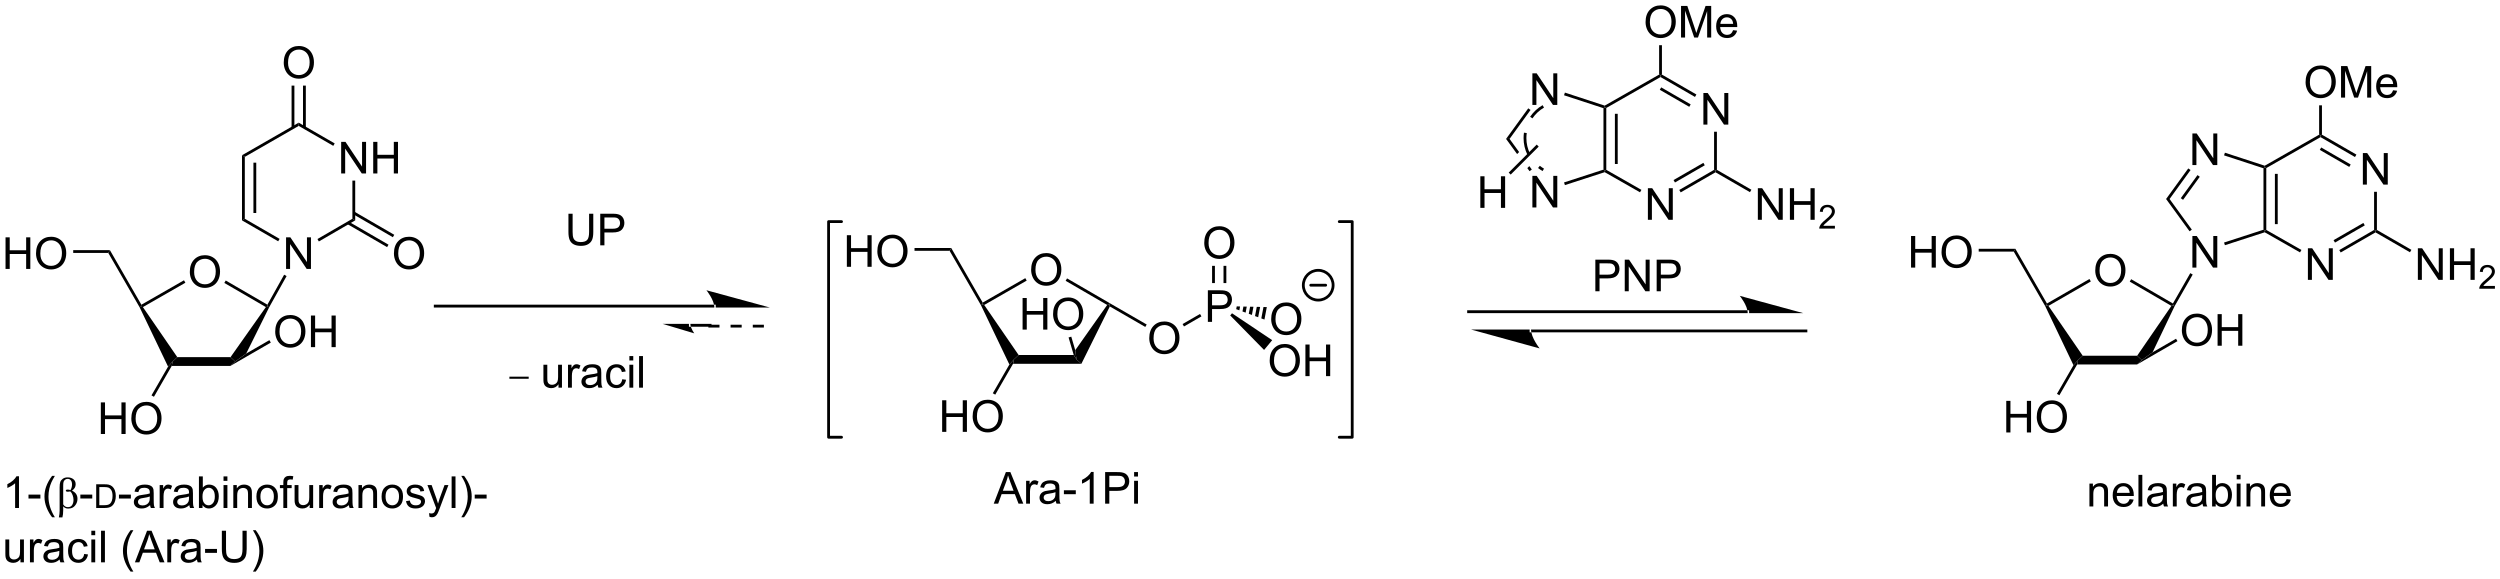 <?xml version="1.0" encoding="UTF-8"?>
<!DOCTYPE svg PUBLIC '-//W3C//DTD SVG 1.0//EN'
          'http://www.w3.org/TR/2001/REC-SVG-20010904/DTD/svg10.dtd'>
<svg stroke-dasharray="none" shape-rendering="auto" xmlns="http://www.w3.org/2000/svg" font-family="'Dialog'" text-rendering="auto" width="1024" fill-opacity="1" color-interpolation="auto" color-rendering="auto" preserveAspectRatio="xMidYMid meet" font-size="12px" viewBox="0 0 1024 237" fill="black" xmlns:xlink="http://www.w3.org/1999/xlink" stroke="black" image-rendering="auto" stroke-miterlimit="10" stroke-linecap="square" stroke-linejoin="miter" font-style="normal" stroke-width="1" height="237" stroke-dashoffset="0" font-weight="normal" stroke-opacity="1"
><!--Generated by the Batik Graphics2D SVG Generator--><defs id="genericDefs"
  /><g
  ><defs id="defs1"
    ><clipPath clipPathUnits="userSpaceOnUse" id="clipPath1"
      ><path d="M2.315 2.044 L468.423 2.044 L468.423 109.605 L2.315 109.605 L2.315 2.044 Z"
      /></clipPath
      ><clipPath clipPathUnits="userSpaceOnUse" id="clipPath2"
      ><path d="M0.663 25.391 L0.663 129.961 L453.812 129.961 L453.812 25.391 Z"
      /></clipPath
    ></defs
    ><g transform="scale(2.197,2.197) translate(-2.315,-2.044) matrix(1.029,0,0,1.029,1.633,-24.073)"
    ><path d="M309.286 47.959 L309.286 42.232 L310.065 42.232 L313.073 46.727 L313.073 42.232 L313.8 42.232 L313.8 47.959 L313.021 47.959 L310.013 43.459 L310.013 47.959 L309.286 47.959 Z" stroke="none" clip-path="url(#clipPath2)"
    /></g
    ><g transform="matrix(2.26,0,0,2.26,-1.498,-57.377)"
    ><path d="M299.325 65.219 L299.325 59.493 L300.103 59.493 L303.111 63.987 L303.111 59.493 L303.838 59.493 L303.838 65.219 L303.059 65.219 L300.051 60.719 L300.051 65.219 L299.325 65.219 Z" stroke="none" clip-path="url(#clipPath2)"
    /></g
    ><g transform="matrix(2.26,0,0,2.26,-1.498,-57.377)"
    ><path d="M311.322 49.259 L311.832 49.259 L311.832 56.17 L311.577 56.317 L311.322 56.17 Z" stroke="none" clip-path="url(#clipPath2)"
    /></g
    ><g transform="matrix(2.26,0,0,2.26,-1.498,-57.377)"
    ><path d="M311.322 56.17 L311.577 56.317 L311.577 56.612 L305.268 60.255 L305.013 59.813 ZM309.379 54.901 L303.977 58.02 L304.232 58.462 L309.634 55.343 Z" stroke="none" clip-path="url(#clipPath2)"
    /></g
    ><g transform="matrix(2.26,0,0,2.26,-1.498,-57.377)"
    ><path d="M298.151 59.8 L297.898 60.243 L291.5 56.594 L291.529 56.317 L291.784 56.169 Z" stroke="none" clip-path="url(#clipPath2)"
    /></g
    ><g transform="matrix(2.26,0,0,2.26,-1.498,-57.377)"
    ><path d="M291.784 56.169 L291.529 56.317 L291.274 56.132 L291.274 44.994 L291.529 44.809 L291.784 44.957 ZM293.855 55.114 L293.855 46.012 L293.345 46.012 L293.345 55.114 Z" stroke="none" clip-path="url(#clipPath2)"
    /></g
    ><g transform="matrix(2.26,0,0,2.26,-1.498,-57.377)"
    ><path d="M291.784 44.957 L291.529 44.809 L291.5 44.531 L301.36 38.908 L301.615 39.056 L301.615 39.351 Z" stroke="none" clip-path="url(#clipPath2)"
    /></g
    ><g transform="matrix(2.26,0,0,2.26,-1.498,-57.377)"
    ><path d="M308.114 42.514 L307.859 42.956 L301.615 39.351 L301.615 39.056 L301.87 38.909 ZM307.079 44.307 L301.736 41.223 L301.481 41.665 L306.824 44.749 Z" stroke="none" clip-path="url(#clipPath2)"
    /></g
    ><g transform="matrix(2.26,0,0,2.26,-1.498,-57.377)"
    ><path d="M278.391 62.99 L278.391 57.263 L279.17 57.263 L282.178 61.758 L282.178 57.263 L282.904 57.263 L282.904 62.99 L282.125 62.99 L279.118 58.49 L279.118 62.99 L278.391 62.99 Z" stroke="none" clip-path="url(#clipPath2)"
    /></g
    ><g transform="matrix(2.26,0,0,2.26,-1.498,-57.377)"
    ><path d="M278.391 44.41 L278.391 38.684 L279.17 38.684 L282.178 43.178 L282.178 38.684 L282.904 38.684 L282.904 44.41 L282.125 44.41 L279.118 39.91 L279.118 44.41 L278.391 44.41 Z" stroke="none" clip-path="url(#clipPath2)"
    /></g
    ><g transform="matrix(2.26,0,0,2.26,-1.498,-57.377)"
    ><path d="M291.274 56.132 L291.529 56.317 L291.5 56.594 L284.286 58.938 L284.128 58.452 Z" stroke="none" clip-path="url(#clipPath2)"
    /></g
    ><g transform="matrix(2.26,0,0,2.26,-1.498,-57.377)"
    ><path d="M274.255 50.563 L273.624 50.563 L275.62 53.309 L275.985 52.944 L274.255 50.563 ZM277.837 55.491 L277.471 55.856 L277.471 55.856 L277.876 56.414 L278.289 56.114 L277.837 55.491 Z" stroke="none" clip-path="url(#clipPath2)"
    /></g
    ><g transform="matrix(2.26,0,0,2.26,-1.498,-57.377)"
    ><path d="M274.255 50.563 L273.624 50.563 L277.643 45.019 L278.056 45.318 Z" stroke="none" clip-path="url(#clipPath2)"
    /></g
    ><g transform="matrix(2.26,0,0,2.26,-1.498,-57.377)"
    ><path d="M291.5 44.531 L291.529 44.809 L291.274 44.994 L284.127 42.656 L284.286 42.171 Z" stroke="none" clip-path="url(#clipPath2)"
    /></g
    ><g transform="matrix(2.26,0,0,2.26,-1.498,-57.377)"
    ><path d="M298.903 29.402 Q298.903 27.975 299.669 27.171 Q300.435 26.363 301.646 26.363 Q302.437 26.363 303.073 26.743 Q303.711 27.121 304.044 27.798 Q304.38 28.475 304.38 29.334 Q304.38 30.207 304.028 30.894 Q303.677 31.582 303.031 31.936 Q302.388 32.29 301.64 32.29 Q300.833 32.29 300.195 31.9 Q299.56 31.506 299.231 30.832 Q298.903 30.155 298.903 29.402 ZM299.685 29.413 Q299.685 30.449 300.239 31.046 Q300.796 31.639 301.638 31.639 Q302.492 31.639 303.044 31.038 Q303.599 30.436 303.599 29.332 Q303.599 28.631 303.362 28.111 Q303.125 27.59 302.669 27.303 Q302.216 27.014 301.648 27.014 Q300.843 27.014 300.263 27.569 Q299.685 28.121 299.685 29.413 ZM305.332 32.191 L305.332 26.465 L306.472 26.465 L307.829 30.519 Q308.017 31.084 308.103 31.366 Q308.199 31.053 308.407 30.449 L309.777 26.465 L310.798 26.465 L310.798 32.191 L310.066 32.191 L310.066 27.397 L308.402 32.191 L307.72 32.191 L306.063 27.316 L306.063 32.191 L305.332 32.191 ZM314.769 30.855 L315.496 30.944 Q315.324 31.582 314.858 31.933 Q314.394 32.285 313.673 32.285 Q312.761 32.285 312.228 31.725 Q311.696 31.163 311.696 30.152 Q311.696 29.105 312.235 28.527 Q312.774 27.949 313.634 27.949 Q314.464 27.949 314.99 28.517 Q315.519 29.082 315.519 30.108 Q315.519 30.171 315.517 30.296 L312.423 30.296 Q312.462 30.98 312.808 31.345 Q313.157 31.707 313.675 31.707 Q314.063 31.707 314.337 31.504 Q314.61 31.301 314.769 30.855 ZM312.462 29.717 L314.777 29.717 Q314.73 29.194 314.511 28.933 Q314.175 28.527 313.642 28.527 Q313.157 28.527 312.827 28.853 Q312.496 29.176 312.462 29.717 Z" stroke="none" clip-path="url(#clipPath2)"
    /></g
    ><g transform="matrix(2.26,0,0,2.26,-1.498,-57.377)"
    ><path d="M301.87 38.909 L301.615 39.056 L301.36 38.908 L301.36 33.582 L301.87 33.582 Z" stroke="none" clip-path="url(#clipPath2)"
    /></g
    ><g transform="matrix(2.26,0,0,2.26,-1.498,-57.377)"
    ><path d="M319.253 65.221 L319.253 59.495 L320.032 59.495 L323.04 63.989 L323.04 59.495 L323.766 59.495 L323.766 65.221 L322.988 65.221 L319.98 60.721 L319.98 65.221 L319.253 65.221 ZM325.062 65.221 L325.062 59.495 L325.82 59.495 L325.82 61.846 L328.796 61.846 L328.796 59.495 L329.554 59.495 L329.554 65.221 L328.796 65.221 L328.796 62.521 L325.82 62.521 L325.82 65.221 L325.062 65.221 Z" stroke="none" clip-path="url(#clipPath2)"
    /></g
    ><g transform="matrix(2.26,0,0,2.26,-1.498,-57.377)"
    ><path d="M333.22 66.314 L333.22 66.821 L330.38 66.821 Q330.374 66.63 330.443 66.454 Q330.55 66.165 330.788 65.884 Q331.029 65.603 331.48 65.233 Q332.179 64.659 332.425 64.323 Q332.671 63.987 332.671 63.688 Q332.671 63.376 332.447 63.161 Q332.224 62.944 331.863 62.944 Q331.482 62.944 331.253 63.173 Q331.025 63.401 331.023 63.806 L330.48 63.751 Q330.536 63.144 330.9 62.827 Q331.263 62.509 331.874 62.509 Q332.493 62.509 332.853 62.852 Q333.214 63.194 333.214 63.7 Q333.214 63.958 333.109 64.208 Q333.003 64.456 332.757 64.731 Q332.513 65.007 331.945 65.487 Q331.47 65.886 331.335 66.028 Q331.201 66.171 331.113 66.314 L333.22 66.314 Z" stroke="none" clip-path="url(#clipPath2)"
    /></g
    ><g transform="matrix(2.26,0,0,2.26,-1.498,-57.377)"
    ><path d="M311.577 56.612 L311.577 56.317 L311.832 56.17 L318.081 59.777 L317.826 60.219 Z" stroke="none" clip-path="url(#clipPath2)"
    /></g
    ><g transform="matrix(2.26,0,0,2.26,-1.498,-57.377)"
    ><path d="M277.369 49.505 L277.369 49.505 C277.326 49.806 277.303 50.112 277.303 50.421 L276.793 50.421 C276.793 50.087 276.817 49.757 276.864 49.432 ZM280.497 44.89 L280.497 44.89 C279.646 45.382 278.935 46.053 278.402 46.84 L277.98 46.553 C278.555 45.704 279.322 44.979 280.241 44.448 ZM279.737 55.437 L279.737 55.437 C279.975 55.625 280.229 55.797 280.497 55.952 L280.241 56.394 C279.953 56.227 279.679 56.041 279.421 55.838 ZM277.303 50.421 L277.303 50.421 C277.303 51.404 277.529 52.355 277.945 53.21 L277.486 53.432 C277.037 52.509 276.793 51.482 276.793 50.421 Z" stroke="none" clip-path="url(#clipPath2)"
    /></g
    ><g transform="matrix(2.26,0,0,2.26,-1.498,-57.377)"
    ><path d="M268.957 63.062 L268.957 57.336 L269.715 57.336 L269.715 59.687 L272.691 59.687 L272.691 57.336 L273.449 57.336 L273.449 63.062 L272.691 63.062 L272.691 60.362 L269.715 60.362 L269.715 63.062 L268.957 63.062 Z" stroke="none" clip-path="url(#clipPath2)"
    /></g
    ><g transform="matrix(2.26,0,0,2.26,-1.498,-57.377)"
    ><path d="M279.174 51.594 L279.534 51.955 L274.459 57.03 L274.098 56.669 Z" stroke="none" clip-path="url(#clipPath2)"
    /></g
    ><g transform="matrix(2.26,0,0,2.26,-1.498,-57.377)"
    ><path d="M377.123 91.447 L377.286 90.653 L378.133 89.86 L387.997 89.86 L388.844 90.653 L387.979 91.447 Z" stroke="none" clip-path="url(#clipPath2)"
    /></g
    ><g transform="matrix(2.26,0,0,2.26,-1.498,-57.377)"
    ><path d="M378.133 89.86 L377.286 90.653 L376.457 91.579 L371.337 80.871 L371.558 80.743 L371.924 80.826 Z" stroke="none" clip-path="url(#clipPath2)"
    /></g
    ><g transform="matrix(2.26,0,0,2.26,-1.498,-57.377)"
    ><path d="M390.795 89.232 L388.844 90.653 L387.997 89.86 L394.207 80.826 L394.572 80.743 L394.793 80.871 Z" stroke="none" clip-path="url(#clipPath2)"
    /></g
    ><g transform="matrix(2.26,0,0,2.26,-1.498,-57.377)"
    ><path d="M380.404 74.437 Q380.404 73.01 381.169 72.205 Q381.935 71.398 383.146 71.398 Q383.938 71.398 384.573 71.778 Q385.211 72.156 385.544 72.833 Q385.88 73.51 385.88 74.369 Q385.88 75.242 385.529 75.929 Q385.177 76.617 384.531 76.971 Q383.888 77.325 383.141 77.325 Q382.333 77.325 381.695 76.934 Q381.06 76.541 380.732 75.867 Q380.404 75.189 380.404 74.437 ZM381.185 74.447 Q381.185 75.484 381.74 76.08 Q382.297 76.674 383.138 76.674 Q383.992 76.674 384.544 76.072 Q385.099 75.471 385.099 74.367 Q385.099 73.666 384.862 73.145 Q384.625 72.624 384.169 72.338 Q383.716 72.049 383.148 72.049 Q382.344 72.049 381.763 72.604 Q381.185 73.156 381.185 74.447 Z" stroke="none" clip-path="url(#clipPath2)"
    /></g
    ><g transform="matrix(2.26,0,0,2.26,-1.498,-57.377)"
    ><path d="M371.924 80.826 L371.558 80.743 L371.651 80.395 L379.349 75.954 L379.604 76.396 Z" stroke="none" clip-path="url(#clipPath2)"
    /></g
    ><g transform="matrix(2.26,0,0,2.26,-1.498,-57.377)"
    ><path d="M394.479 80.393 L394.572 80.743 L394.207 80.826 L386.656 76.432 L386.913 75.991 Z" stroke="none" clip-path="url(#clipPath2)"
    /></g
    ><g transform="matrix(2.26,0,0,2.26,-1.498,-57.377)"
    ><path d="M371.651 80.395 L371.558 80.743 L371.337 80.871 L365.632 70.987 L365.927 70.477 Z" stroke="none" clip-path="url(#clipPath2)"
    /></g
    ><g transform="matrix(2.26,0,0,2.26,-1.498,-57.377)"
    ><path d="M347.018 73.882 L347.018 68.155 L347.776 68.155 L347.776 70.507 L350.752 70.507 L350.752 68.155 L351.51 68.155 L351.51 73.882 L350.752 73.882 L350.752 71.181 L347.776 71.181 L347.776 73.882 L347.018 73.882 ZM352.543 71.093 Q352.543 69.666 353.308 68.861 Q354.074 68.054 355.285 68.054 Q356.077 68.054 356.712 68.434 Q357.35 68.811 357.683 69.489 Q358.019 70.166 358.019 71.025 Q358.019 71.897 357.668 72.585 Q357.316 73.272 356.67 73.626 Q356.027 73.981 355.28 73.981 Q354.472 73.981 353.834 73.59 Q353.199 73.197 352.871 72.522 Q352.543 71.845 352.543 71.093 ZM353.324 71.103 Q353.324 72.139 353.879 72.736 Q354.436 73.33 355.277 73.33 Q356.131 73.33 356.683 72.728 Q357.238 72.126 357.238 71.022 Q357.238 70.322 357.001 69.801 Q356.764 69.28 356.308 68.994 Q355.855 68.705 355.287 68.705 Q354.483 68.705 353.902 69.259 Q353.324 69.811 353.324 71.103 Z" stroke="none" clip-path="url(#clipPath2)"
    /></g
    ><g transform="matrix(2.26,0,0,2.26,-1.498,-57.377)"
    ><path d="M365.927 70.477 L365.632 70.987 L359.281 70.987 L359.281 70.477 Z" stroke="none" clip-path="url(#clipPath2)"
    /></g
    ><g transform="matrix(2.26,0,0,2.26,-1.498,-57.377)"
    ><path d="M394.793 80.871 L394.572 80.743 L394.479 80.393 L397.626 74.892 L398.069 75.146 Z" stroke="none" clip-path="url(#clipPath2)"
    /></g
    ><g transform="matrix(2.26,0,0,2.26,-1.498,-57.377)"
    ><path d="M428.906 58.851 L428.906 53.124 L429.684 53.124 L432.692 57.619 L432.692 53.124 L433.419 53.124 L433.419 58.851 L432.64 58.851 L429.632 54.351 L429.632 58.851 L428.906 58.851 Z" stroke="none" clip-path="url(#clipPath2)"
    /></g
    ><g transform="matrix(2.26,0,0,2.26,-1.498,-57.377)"
    ><path d="M418.944 76.111 L418.944 70.385 L419.722 70.385 L422.73 74.879 L422.73 70.385 L423.457 70.385 L423.457 76.111 L422.678 76.111 L419.67 71.611 L419.67 76.111 L418.944 76.111 Z" stroke="none" clip-path="url(#clipPath2)"
    /></g
    ><g transform="matrix(2.26,0,0,2.26,-1.498,-57.377)"
    ><path d="M430.941 60.151 L431.452 60.151 L431.452 67.062 L431.196 67.209 L430.941 67.062 Z" stroke="none" clip-path="url(#clipPath2)"
    /></g
    ><g transform="matrix(2.26,0,0,2.26,-1.498,-57.377)"
    ><path d="M430.941 67.062 L431.196 67.209 L431.196 67.504 L424.887 71.147 L424.632 70.705 ZM428.998 65.793 L423.596 68.912 L423.852 69.354 L429.253 66.235 Z" stroke="none" clip-path="url(#clipPath2)"
    /></g
    ><g transform="matrix(2.26,0,0,2.26,-1.498,-57.377)"
    ><path d="M417.77 70.692 L417.517 71.135 L411.119 67.487 L411.148 67.209 L411.403 67.061 Z" stroke="none" clip-path="url(#clipPath2)"
    /></g
    ><g transform="matrix(2.26,0,0,2.26,-1.498,-57.377)"
    ><path d="M411.403 67.061 L411.148 67.209 L410.893 67.024 L410.893 55.886 L411.148 55.701 L411.403 55.849 ZM413.474 66.006 L413.474 56.904 L412.964 56.904 L412.964 66.006 Z" stroke="none" clip-path="url(#clipPath2)"
    /></g
    ><g transform="matrix(2.26,0,0,2.26,-1.498,-57.377)"
    ><path d="M411.403 55.849 L411.148 55.701 L411.12 55.423 L420.979 49.8 L421.234 49.949 L421.234 50.243 Z" stroke="none" clip-path="url(#clipPath2)"
    /></g
    ><g transform="matrix(2.26,0,0,2.26,-1.498,-57.377)"
    ><path d="M427.733 53.407 L427.478 53.848 L421.234 50.243 L421.234 49.949 L421.49 49.801 ZM426.698 55.2 L421.356 52.115 L421.101 52.557 L426.443 55.642 Z" stroke="none" clip-path="url(#clipPath2)"
    /></g
    ><g transform="matrix(2.26,0,0,2.26,-1.498,-57.377)"
    ><path d="M398.01 73.882 L398.01 68.155 L398.789 68.155 L401.797 72.65 L401.797 68.155 L402.523 68.155 L402.523 73.882 L401.745 73.882 L398.737 69.382 L398.737 73.882 L398.01 73.882 Z" stroke="none" clip-path="url(#clipPath2)"
    /></g
    ><g transform="matrix(2.26,0,0,2.26,-1.498,-57.377)"
    ><path d="M398.01 55.302 L398.01 49.576 L398.789 49.576 L401.797 54.071 L401.797 49.576 L402.523 49.576 L402.523 55.302 L401.745 55.302 L398.737 50.802 L398.737 55.302 L398.01 55.302 Z" stroke="none" clip-path="url(#clipPath2)"
    /></g
    ><g transform="matrix(2.26,0,0,2.26,-1.498,-57.377)"
    ><path d="M410.893 67.024 L411.148 67.209 L411.119 67.487 L403.905 69.83 L403.747 69.344 Z" stroke="none" clip-path="url(#clipPath2)"
    /></g
    ><g transform="matrix(2.26,0,0,2.26,-1.498,-57.377)"
    ><path d="M397.908 67.006 L397.495 67.306 L393.243 61.455 L393.874 61.455 Z" stroke="none" clip-path="url(#clipPath2)"
    /></g
    ><g transform="matrix(2.26,0,0,2.26,-1.498,-57.377)"
    ><path d="M393.874 61.455 L393.243 61.455 L397.262 55.911 L397.675 56.21 ZM396.32 61.603 L399.349 57.424 L398.936 57.124 L395.907 61.303 Z" stroke="none" clip-path="url(#clipPath2)"
    /></g
    ><g transform="matrix(2.26,0,0,2.26,-1.498,-57.377)"
    ><path d="M411.12 55.423 L411.148 55.701 L410.893 55.886 L403.747 53.548 L403.905 53.063 Z" stroke="none" clip-path="url(#clipPath2)"
    /></g
    ><g transform="matrix(2.26,0,0,2.26,-1.498,-57.377)"
    ><path d="M418.522 40.294 Q418.522 38.867 419.288 38.063 Q420.054 37.255 421.265 37.255 Q422.056 37.255 422.692 37.636 Q423.33 38.013 423.663 38.69 Q423.999 39.367 423.999 40.227 Q423.999 41.099 423.647 41.786 Q423.296 42.474 422.65 42.828 Q422.007 43.182 421.26 43.182 Q420.452 43.182 419.814 42.792 Q419.179 42.398 418.851 41.724 Q418.522 41.047 418.522 40.294 ZM419.304 40.305 Q419.304 41.341 419.858 41.938 Q420.416 42.531 421.257 42.531 Q422.111 42.531 422.663 41.93 Q423.218 41.328 423.218 40.224 Q423.218 39.523 422.981 39.003 Q422.744 38.482 422.288 38.195 Q421.835 37.906 421.267 37.906 Q420.463 37.906 419.882 38.461 Q419.304 39.013 419.304 40.305 ZM424.951 43.083 L424.951 37.357 L426.091 37.357 L427.448 41.411 Q427.636 41.977 427.722 42.258 Q427.818 41.945 428.026 41.341 L429.396 37.357 L430.417 37.357 L430.417 43.083 L429.685 43.083 L429.685 38.289 L428.021 43.083 L427.339 43.083 L425.683 38.208 L425.683 43.083 L424.951 43.083 ZM434.388 41.748 L435.115 41.836 Q434.943 42.474 434.477 42.826 Q434.013 43.177 433.292 43.177 Q432.381 43.177 431.847 42.617 Q431.315 42.055 431.315 41.044 Q431.315 39.998 431.855 39.419 Q432.394 38.841 433.253 38.841 Q434.084 38.841 434.61 39.409 Q435.138 39.974 435.138 41 Q435.138 41.063 435.136 41.188 L432.042 41.188 Q432.081 41.873 432.428 42.237 Q432.776 42.599 433.295 42.599 Q433.683 42.599 433.956 42.396 Q434.23 42.193 434.388 41.748 ZM432.081 40.609 L434.396 40.609 Q434.349 40.086 434.131 39.826 Q433.795 39.419 433.261 39.419 Q432.776 39.419 432.446 39.745 Q432.115 40.068 432.081 40.609 Z" stroke="none" clip-path="url(#clipPath2)"
    /></g
    ><g transform="matrix(2.26,0,0,2.26,-1.498,-57.377)"
    ><path d="M421.49 49.801 L421.234 49.949 L420.979 49.8 L420.979 44.474 L421.49 44.474 Z" stroke="none" clip-path="url(#clipPath2)"
    /></g
    ><g transform="matrix(2.26,0,0,2.26,-1.498,-57.377)"
    ><path d="M364.276 103.77 L364.276 98.044 L365.034 98.044 L365.034 100.395 L368.011 100.395 L368.011 98.044 L368.769 98.044 L368.769 103.77 L368.011 103.77 L368.011 101.07 L365.034 101.07 L365.034 103.77 L364.276 103.77 ZM369.801 100.981 Q369.801 99.554 370.567 98.749 Q371.332 97.942 372.543 97.942 Q373.335 97.942 373.97 98.322 Q374.608 98.7 374.942 99.377 Q375.278 100.054 375.278 100.913 Q375.278 101.786 374.926 102.473 Q374.575 103.161 373.929 103.515 Q373.286 103.869 372.538 103.869 Q371.731 103.869 371.093 103.478 Q370.457 103.085 370.129 102.411 Q369.801 101.734 369.801 100.981 ZM370.582 100.992 Q370.582 102.028 371.137 102.624 Q371.694 103.218 372.536 103.218 Q373.39 103.218 373.942 102.617 Q374.496 102.015 374.496 100.911 Q374.496 100.21 374.259 99.689 Q374.022 99.169 373.567 98.882 Q373.114 98.593 372.546 98.593 Q371.741 98.593 371.161 99.148 Q370.582 99.7 370.582 100.992 Z" stroke="none" clip-path="url(#clipPath2)"
    /></g
    ><g transform="matrix(2.26,0,0,2.26,-1.498,-57.377)"
    ><path d="M376.457 91.579 L377.286 90.653 L377.123 91.447 L373.902 97.024 L373.461 96.769 Z" stroke="none" clip-path="url(#clipPath2)"
    /></g
    ><g transform="matrix(2.26,0,0,2.26,-1.498,-57.377)"
    ><path d="M438.873 76.113 L438.873 70.387 L439.651 70.387 L442.659 74.882 L442.659 70.387 L443.385 70.387 L443.385 76.113 L442.607 76.113 L439.599 71.613 L439.599 76.113 L438.873 76.113 ZM444.681 76.113 L444.681 70.387 L445.439 70.387 L445.439 72.738 L448.415 72.738 L448.415 70.387 L449.173 70.387 L449.173 76.113 L448.415 76.113 L448.415 73.413 L445.439 73.413 L445.439 76.113 L444.681 76.113 Z" stroke="none" clip-path="url(#clipPath2)"
    /></g
    ><g transform="matrix(2.26,0,0,2.26,-1.498,-57.377)"
    ><path d="M452.839 77.206 L452.839 77.713 L450 77.713 Q449.994 77.522 450.062 77.346 Q450.169 77.057 450.408 76.776 Q450.648 76.495 451.099 76.126 Q451.798 75.551 452.044 75.215 Q452.291 74.879 452.291 74.581 Q452.291 74.268 452.066 74.053 Q451.843 73.836 451.482 73.836 Q451.101 73.836 450.873 74.065 Q450.644 74.293 450.642 74.698 L450.099 74.643 Q450.156 74.036 450.519 73.719 Q450.882 73.401 451.494 73.401 Q452.113 73.401 452.472 73.745 Q452.833 74.086 452.833 74.592 Q452.833 74.85 452.728 75.1 Q452.623 75.348 452.376 75.624 Q452.132 75.899 451.564 76.379 Q451.089 76.778 450.954 76.92 Q450.82 77.063 450.732 77.206 L452.839 77.206 Z" stroke="none" clip-path="url(#clipPath2)"
    /></g
    ><g transform="matrix(2.26,0,0,2.26,-1.498,-57.377)"
    ><path d="M431.196 67.504 L431.196 67.209 L431.452 67.062 L437.7 70.669 L437.445 71.111 Z" stroke="none" clip-path="url(#clipPath2)"
    /></g
    ><g transform="matrix(2.26,0,0,2.26,-1.498,-57.377)"
    ><path d="M184.267 91.32 L184.43 90.526 L185.277 89.732 L195.266 89.732 L195.765 90.526 L196.652 91.32 Z" stroke="none" clip-path="url(#clipPath2)"
    /></g
    ><g transform="matrix(2.26,0,0,2.26,-1.498,-57.377)"
    ><path d="M185.277 89.732 L184.43 90.526 L183.602 91.452 L178.452 80.704 L178.672 80.576 L179.039 80.66 Z" stroke="none" clip-path="url(#clipPath2)"
    /></g
    ><g transform="matrix(2.26,0,0,2.26,-1.498,-57.377)"
    ><path d="M196.652 91.32 L195.765 90.526 L195.54 88.856 L201.329 80.657 L201.698 80.576 L201.805 80.932 Z" stroke="none" clip-path="url(#clipPath2)"
    /></g
    ><g transform="matrix(2.26,0,0,2.26,-1.498,-57.377)"
    ><path d="M187.545 74.293 Q187.545 72.867 188.311 72.062 Q189.077 71.254 190.287 71.254 Q191.079 71.254 191.715 71.635 Q192.353 72.012 192.686 72.689 Q193.022 73.367 193.022 74.226 Q193.022 75.098 192.67 75.786 Q192.319 76.473 191.673 76.827 Q191.03 77.182 190.282 77.182 Q189.475 77.182 188.837 76.791 Q188.202 76.398 187.873 75.723 Q187.545 75.046 187.545 74.293 ZM188.327 74.304 Q188.327 75.34 188.881 75.937 Q189.439 76.531 190.28 76.531 Q191.134 76.531 191.686 75.929 Q192.241 75.327 192.241 74.223 Q192.241 73.523 192.004 73.002 Q191.767 72.481 191.311 72.195 Q190.858 71.906 190.29 71.906 Q189.485 71.906 188.905 72.46 Q188.327 73.012 188.327 74.304 Z" stroke="none" clip-path="url(#clipPath2)"
    /></g
    ><g transform="matrix(2.26,0,0,2.26,-1.498,-57.377)"
    ><path d="M179.039 80.66 L178.672 80.576 L178.766 80.228 L186.487 75.801 L186.74 76.243 Z" stroke="none" clip-path="url(#clipPath2)"
    /></g
    ><g transform="matrix(2.26,0,0,2.26,-1.498,-57.377)"
    ><path d="M201.828 80.356 L201.698 80.576 L201.329 80.657 L193.799 76.284 L194.055 75.843 Z" stroke="none" clip-path="url(#clipPath2)"
    /></g
    ><g transform="matrix(2.26,0,0,2.26,-1.498,-57.377)"
    ><path d="M171.417 103.662 L171.417 97.935 L172.175 97.935 L172.175 100.287 L175.151 100.287 L175.151 97.935 L175.909 97.935 L175.909 103.662 L175.151 103.662 L175.151 100.961 L172.175 100.961 L172.175 103.662 L171.417 103.662 ZM176.942 100.873 Q176.942 99.446 177.707 98.641 Q178.473 97.834 179.684 97.834 Q180.475 97.834 181.111 98.214 Q181.749 98.591 182.082 99.269 Q182.418 99.946 182.418 100.805 Q182.418 101.677 182.067 102.365 Q181.715 103.052 181.069 103.407 Q180.426 103.761 179.679 103.761 Q178.871 103.761 178.233 103.37 Q177.598 102.977 177.27 102.302 Q176.942 101.625 176.942 100.873 ZM177.723 100.883 Q177.723 101.92 178.278 102.516 Q178.835 103.11 179.676 103.11 Q180.53 103.11 181.082 102.508 Q181.637 101.907 181.637 100.802 Q181.637 100.102 181.4 99.581 Q181.163 99.06 180.707 98.774 Q180.254 98.485 179.686 98.485 Q178.882 98.485 178.301 99.039 Q177.723 99.591 177.723 100.883 Z" stroke="none" clip-path="url(#clipPath2)"
    /></g
    ><g transform="matrix(2.26,0,0,2.26,-1.498,-57.377)"
    ><path d="M183.602 91.452 L184.43 90.526 L184.267 91.32 L181.041 96.915 L180.599 96.66 Z" stroke="none" clip-path="url(#clipPath2)"
    /></g
    ><g transform="matrix(2.26,0,0,2.26,-1.498,-57.377)"
    ><path d="M178.766 80.228 L178.672 80.576 L178.452 80.704 L172.767 70.845 L173.062 70.335 Z" stroke="none" clip-path="url(#clipPath2)"
    /></g
    ><g transform="matrix(2.26,0,0,2.26,-1.498,-57.377)"
    ><path d="M154.146 73.74 L154.146 68.013 L154.904 68.013 L154.904 70.365 L157.881 70.365 L157.881 68.013 L158.638 68.013 L158.638 73.74 L157.881 73.74 L157.881 71.04 L154.904 71.04 L154.904 73.74 L154.146 73.74 ZM159.671 70.951 Q159.671 69.524 160.436 68.719 Q161.202 67.912 162.413 67.912 Q163.205 67.912 163.84 68.292 Q164.478 68.67 164.811 69.347 Q165.147 70.024 165.147 70.883 Q165.147 71.756 164.796 72.443 Q164.444 73.131 163.798 73.485 Q163.155 73.839 162.408 73.839 Q161.601 73.839 160.963 73.448 Q160.327 73.055 159.999 72.381 Q159.671 71.704 159.671 70.951 ZM160.452 70.961 Q160.452 71.998 161.007 72.594 Q161.564 73.188 162.405 73.188 Q163.259 73.188 163.811 72.586 Q164.366 71.985 164.366 70.881 Q164.366 70.18 164.129 69.659 Q163.892 69.138 163.436 68.852 Q162.983 68.563 162.416 68.563 Q161.611 68.563 161.03 69.118 Q160.452 69.67 160.452 70.961 Z" stroke="none" clip-path="url(#clipPath2)"
    /></g
    ><g transform="matrix(2.26,0,0,2.26,-1.498,-57.377)"
    ><path d="M173.062 70.335 L172.767 70.845 L166.41 70.845 L166.41 70.335 Z" stroke="none" clip-path="url(#clipPath2)"
    /></g
    ><g transform="matrix(2.26,0,0,2.26,-1.498,-57.377)"
    ><path d="M208.953 86.691 Q208.953 85.264 209.718 84.46 Q210.484 83.652 211.695 83.652 Q212.487 83.652 213.122 84.032 Q213.76 84.41 214.093 85.087 Q214.429 85.764 214.429 86.624 Q214.429 87.496 214.078 88.183 Q213.726 88.871 213.08 89.225 Q212.437 89.579 211.69 89.579 Q210.882 89.579 210.244 89.189 Q209.609 88.795 209.281 88.121 Q208.953 87.444 208.953 86.691 ZM209.734 86.702 Q209.734 87.738 210.289 88.335 Q210.846 88.928 211.687 88.928 Q212.541 88.928 213.093 88.327 Q213.648 87.725 213.648 86.621 Q213.648 85.92 213.411 85.4 Q213.174 84.879 212.718 84.592 Q212.265 84.303 211.698 84.303 Q210.893 84.303 210.312 84.858 Q209.734 85.41 209.734 86.702 Z" stroke="none" clip-path="url(#clipPath2)"
    /></g
    ><g transform="matrix(2.26,0,0,2.26,-1.498,-57.377)"
    ><path d="M201.805 80.932 L201.698 80.576 L201.828 80.356 L208.488 84.202 L208.233 84.643 Z" stroke="none" clip-path="url(#clipPath2)"
    /></g
    ><g transform="matrix(2.26,0,0,2.26,-1.498,-57.377)"
    ><path d="M219.574 83.726 L219.574 77.999 L221.735 77.999 Q222.306 77.999 222.605 78.054 Q223.027 78.124 223.311 78.322 Q223.597 78.518 223.772 78.874 Q223.946 79.229 223.946 79.656 Q223.946 80.385 223.48 80.893 Q223.017 81.398 221.8 81.398 L220.332 81.398 L220.332 83.726 L219.574 83.726 ZM220.332 80.721 L221.813 80.721 Q222.548 80.721 222.855 80.447 Q223.165 80.174 223.165 79.679 Q223.165 79.32 222.983 79.064 Q222.8 78.807 222.504 78.726 Q222.313 78.674 221.798 78.674 L220.332 78.674 L220.332 80.721 Z" stroke="none" clip-path="url(#clipPath2)"
    /></g
    ><g transform="matrix(2.26,0,0,2.26,-1.498,-57.377)"
    ><path d="M215.247 84.557 L214.992 84.115 L218.154 82.289 L218.409 82.731 Z" stroke="none" clip-path="url(#clipPath2)"
    /></g
    ><g transform="matrix(2.26,0,0,2.26,-1.498,-57.377)"
    ><path d="M218.92 69.428 Q218.92 68.001 219.685 67.197 Q220.451 66.389 221.662 66.389 Q222.453 66.389 223.089 66.769 Q223.727 67.147 224.06 67.824 Q224.396 68.501 224.396 69.361 Q224.396 70.233 224.045 70.92 Q223.693 71.608 223.047 71.962 Q222.404 72.316 221.657 72.316 Q220.849 72.316 220.211 71.926 Q219.576 71.532 219.248 70.858 Q218.92 70.181 218.92 69.428 ZM219.701 69.439 Q219.701 70.475 220.256 71.072 Q220.813 71.665 221.654 71.665 Q222.508 71.665 223.06 71.064 Q223.615 70.462 223.615 69.358 Q223.615 68.657 223.378 68.137 Q223.141 67.616 222.685 67.329 Q222.232 67.04 221.664 67.04 Q220.86 67.04 220.279 67.595 Q219.701 68.147 219.701 69.439 Z" stroke="none" clip-path="url(#clipPath2)"
    /></g
    ><g transform="matrix(2.26,0,0,2.26,-1.498,-57.377)"
    ><path d="M222.923 76.692 L222.923 73.57 L222.412 73.57 L222.412 76.692 ZM220.851 76.692 L220.851 73.57 L220.341 73.57 L220.341 76.692 Z" stroke="none" clip-path="url(#clipPath2)"
    /></g
    ><g transform="matrix(2.26,0,0,2.26,-1.498,-57.377)"
    ><path d="M230.779 90.766 Q230.779 89.339 231.545 88.535 Q232.31 87.727 233.521 87.727 Q234.313 87.727 234.948 88.108 Q235.586 88.485 235.92 89.162 Q236.256 89.839 236.256 90.699 Q236.256 91.571 235.904 92.259 Q235.553 92.946 234.907 93.3 Q234.263 93.654 233.516 93.654 Q232.709 93.654 232.071 93.264 Q231.435 92.871 231.107 92.196 Q230.779 91.519 230.779 90.766 ZM231.56 90.777 Q231.56 91.813 232.115 92.41 Q232.672 93.003 233.513 93.003 Q234.368 93.003 234.92 92.402 Q235.474 91.8 235.474 90.696 Q235.474 89.996 235.238 89.475 Q235 88.954 234.545 88.668 Q234.092 88.378 233.524 88.378 Q232.719 88.378 232.138 88.933 Q231.56 89.485 231.56 90.777 ZM237.254 93.555 L237.254 87.829 L238.012 87.829 L238.012 90.18 L240.989 90.18 L240.989 87.829 L241.747 87.829 L241.747 93.555 L240.989 93.555 L240.989 90.855 L238.012 90.855 L238.012 93.555 L237.254 93.555 Z" stroke="none" clip-path="url(#clipPath2)"
    /></g
    ><g transform="matrix(2.26,0,0,2.26,-1.498,-57.377)"
    ><path d="M223.625 82.559 L223.951 82.167 L231.233 87.039 L229.764 88.811 Z" stroke="none" clip-path="url(#clipPath2)"
    /></g
    ><g transform="matrix(2.26,0,0,2.26,-1.498,-57.377)"
    ><path d="M231.051 83.239 Q231.051 81.812 231.817 81.007 Q232.582 80.2 233.793 80.2 Q234.585 80.2 235.22 80.58 Q235.858 80.958 236.192 81.635 Q236.528 82.312 236.528 83.171 Q236.528 84.044 236.176 84.731 Q235.825 85.419 235.179 85.773 Q234.536 86.127 233.788 86.127 Q232.981 86.127 232.343 85.736 Q231.707 85.343 231.379 84.669 Q231.051 83.992 231.051 83.239 ZM231.832 83.249 Q231.832 84.286 232.387 84.882 Q232.944 85.476 233.786 85.476 Q234.64 85.476 235.192 84.874 Q235.746 84.273 235.746 83.169 Q235.746 82.468 235.51 81.947 Q235.273 81.426 234.817 81.14 Q234.364 80.851 233.796 80.851 Q232.991 80.851 232.411 81.406 Q231.832 81.958 231.832 83.249 Z" stroke="none" clip-path="url(#clipPath2)"
    /></g
    ><g transform="matrix(2.26,0,0,2.26,-1.498,-57.377)"
    ><path d="M224.806 80.919 L225.412 80.932 L225.28 81.629 L224.711 81.42 ZM226.018 80.946 L226.624 80.96 L226.417 82.048 L225.849 81.838 ZM227.23 80.973 L227.835 80.987 L227.555 82.466 L226.986 82.257 ZM228.441 81.001 L229.047 81.014 L228.692 82.885 L228.123 82.675 ZM229.653 81.028 L230.258 81.042 L229.829 83.303 L229.261 83.094 Z" stroke="none" clip-path="url(#clipPath2)"
    /></g
    ><g stroke-width="0.51" transform="matrix(2.26,0,0,2.26,-1.498,-57.377)" stroke-linejoin="round" stroke-linecap="round"
    ><path fill="none" d="M239.574 79.778 C238.083 79.778 236.874 78.57 236.874 77.078 C236.874 75.587 238.083 74.378 239.574 74.378 C241.065 74.378 242.274 75.587 242.274 77.078 C242.274 78.57 241.065 79.778 239.574 79.778 M238.224 77.078 L240.924 77.078" clip-path="url(#clipPath2)"
    /></g
    ><g transform="matrix(2.26,0,0,2.26,-1.498,-57.377)"
    ><path d="M185.995 85.123 L185.995 79.397 L186.753 79.397 L186.753 81.748 L189.729 81.748 L189.729 79.397 L190.487 79.397 L190.487 85.123 L189.729 85.123 L189.729 82.423 L186.753 82.423 L186.753 85.123 L185.995 85.123 ZM191.52 82.334 Q191.52 80.907 192.285 80.102 Q193.051 79.295 194.262 79.295 Q195.054 79.295 195.689 79.675 Q196.327 80.053 196.66 80.73 Q196.996 81.407 196.996 82.266 Q196.996 83.139 196.645 83.826 Q196.293 84.514 195.647 84.868 Q195.004 85.222 194.257 85.222 Q193.449 85.222 192.811 84.832 Q192.176 84.438 191.848 83.764 Q191.52 83.087 191.52 82.334 ZM192.301 82.345 Q192.301 83.381 192.856 83.977 Q193.413 84.571 194.254 84.571 Q195.108 84.571 195.66 83.97 Q196.215 83.368 196.215 82.264 Q196.215 81.563 195.978 81.043 Q195.741 80.522 195.285 80.235 Q194.832 79.946 194.265 79.946 Q193.46 79.946 192.879 80.501 Q192.301 81.053 192.301 82.345 Z" stroke="none" clip-path="url(#clipPath2)"
    /></g
    ><g transform="matrix(2.26,0,0,2.26,-1.498,-57.377)"
    ><path d="M195.54 88.856 L195.765 90.526 L195.266 89.732 L194.33 86.549 L194.82 86.405 Z" stroke="none" clip-path="url(#clipPath2)"
    /></g
    ><g transform="matrix(2.26,0,0,2.26,-1.498,-57.377)"
    ><path d="M396.099 85.26 Q396.099 83.833 396.864 83.028 Q397.63 82.221 398.841 82.221 Q399.633 82.221 400.268 82.601 Q400.906 82.979 401.239 83.656 Q401.575 84.333 401.575 85.192 Q401.575 86.065 401.224 86.752 Q400.872 87.44 400.226 87.794 Q399.583 88.148 398.836 88.148 Q398.029 88.148 397.39 87.757 Q396.755 87.364 396.427 86.69 Q396.099 86.013 396.099 85.26 ZM396.88 85.27 Q396.88 86.307 397.435 86.903 Q397.992 87.497 398.833 87.497 Q399.687 87.497 400.239 86.895 Q400.794 86.294 400.794 85.19 Q400.794 84.489 400.557 83.968 Q400.32 83.448 399.864 83.161 Q399.411 82.872 398.844 82.872 Q398.039 82.872 397.458 83.427 Q396.88 83.979 396.88 85.27 ZM402.574 88.049 L402.574 82.323 L403.332 82.323 L403.332 84.674 L406.308 84.674 L406.308 82.323 L407.066 82.323 L407.066 88.049 L406.308 88.049 L406.308 85.349 L403.332 85.349 L403.332 88.049 L402.574 88.049 Z" stroke="none" clip-path="url(#clipPath2)"
    /></g
    ><g transform="matrix(2.26,0,0,2.26,-1.498,-57.377)"
    ><path d="M387.979 91.447 L388.844 90.653 L390.795 89.232 L395.045 86.779 L395.3 87.221 Z" stroke="none" clip-path="url(#clipPath2)"
    /></g
    ><g transform="matrix(2.26,0,0,2.26,-1.498,-57.377)"
    ><path d="M379.349 117.184 L379.349 113.035 L379.982 113.035 L379.982 113.624 Q380.438 112.942 381.302 112.942 Q381.677 112.942 381.99 113.077 Q382.305 113.21 382.461 113.428 Q382.617 113.647 382.68 113.949 Q382.719 114.145 382.719 114.632 L382.719 117.184 L382.016 117.184 L382.016 114.66 Q382.016 114.231 381.932 114.017 Q381.852 113.803 381.643 113.678 Q381.435 113.551 381.154 113.551 Q380.703 113.551 380.378 113.837 Q380.052 114.121 380.052 114.918 L380.052 117.184 L379.349 117.184 ZM386.637 115.848 L387.363 115.936 Q387.192 116.574 386.725 116.926 Q386.262 117.278 385.541 117.278 Q384.629 117.278 384.095 116.718 Q383.564 116.155 383.564 115.145 Q383.564 114.098 384.103 113.52 Q384.642 112.942 385.502 112.942 Q386.332 112.942 386.858 113.509 Q387.387 114.074 387.387 115.1 Q387.387 115.163 387.384 115.288 L384.291 115.288 Q384.33 115.973 384.676 116.337 Q385.025 116.699 385.543 116.699 Q385.931 116.699 386.205 116.496 Q386.478 116.293 386.637 115.848 ZM384.33 114.71 L386.645 114.71 Q386.598 114.186 386.379 113.926 Q386.043 113.52 385.509 113.52 Q385.025 113.52 384.694 113.845 Q384.363 114.168 384.33 114.71 ZM388.232 117.184 L388.232 111.457 L388.935 111.457 L388.935 117.184 L388.232 117.184 ZM392.731 116.671 Q392.34 117.004 391.978 117.142 Q391.619 117.278 391.205 117.278 Q390.52 117.278 390.152 116.944 Q389.785 116.608 389.785 116.09 Q389.785 115.785 389.923 115.533 Q390.064 115.28 390.288 115.129 Q390.512 114.975 390.793 114.897 Q391.002 114.843 391.418 114.793 Q392.27 114.692 392.673 114.551 Q392.676 114.405 392.676 114.366 Q392.676 113.936 392.478 113.762 Q392.207 113.522 391.676 113.522 Q391.181 113.522 390.944 113.697 Q390.707 113.871 390.595 114.311 L389.908 114.218 Q390.002 113.778 390.215 113.507 Q390.431 113.233 390.837 113.087 Q391.244 112.942 391.777 112.942 Q392.309 112.942 392.639 113.067 Q392.973 113.192 393.129 113.382 Q393.285 113.569 393.348 113.858 Q393.384 114.038 393.384 114.507 L393.384 115.444 Q393.384 116.426 393.428 116.686 Q393.473 116.944 393.606 117.184 L392.871 117.184 Q392.762 116.965 392.731 116.671 ZM392.673 115.1 Q392.291 115.257 391.525 115.366 Q391.09 115.428 390.91 115.507 Q390.731 115.585 390.632 115.736 Q390.535 115.887 390.535 116.069 Q390.535 116.35 390.749 116.538 Q390.962 116.725 391.371 116.725 Q391.777 116.725 392.093 116.548 Q392.41 116.371 392.559 116.061 Q392.673 115.824 392.673 115.358 L392.673 115.1 ZM394.466 117.184 L394.466 113.035 L395.099 113.035 L395.099 113.663 Q395.341 113.223 395.544 113.082 Q395.75 112.942 395.998 112.942 Q396.352 112.942 396.719 113.168 L396.477 113.819 Q396.219 113.668 395.961 113.668 Q395.732 113.668 395.547 113.806 Q395.365 113.944 395.287 114.192 Q395.169 114.567 395.169 115.012 L395.169 117.184 L394.466 117.184 ZM399.844 116.671 Q399.453 117.004 399.091 117.142 Q398.732 117.278 398.318 117.278 Q397.633 117.278 397.266 116.944 Q396.899 116.608 396.899 116.09 Q396.899 115.785 397.037 115.533 Q397.177 115.28 397.401 115.129 Q397.625 114.975 397.906 114.897 Q398.115 114.843 398.531 114.793 Q399.383 114.692 399.787 114.551 Q399.789 114.405 399.789 114.366 Q399.789 113.936 399.591 113.762 Q399.32 113.522 398.789 113.522 Q398.294 113.522 398.057 113.697 Q397.82 113.871 397.709 114.311 L397.021 114.218 Q397.115 113.778 397.328 113.507 Q397.544 113.233 397.951 113.087 Q398.357 112.942 398.891 112.942 Q399.422 112.942 399.753 113.067 Q400.086 113.192 400.242 113.382 Q400.399 113.569 400.461 113.858 Q400.498 114.038 400.498 114.507 L400.498 115.444 Q400.498 116.426 400.542 116.686 Q400.586 116.944 400.719 117.184 L399.985 117.184 Q399.875 116.965 399.844 116.671 ZM399.787 115.1 Q399.404 115.257 398.638 115.366 Q398.203 115.428 398.024 115.507 Q397.844 115.585 397.745 115.736 Q397.649 115.887 397.649 116.069 Q397.649 116.35 397.862 116.538 Q398.076 116.725 398.485 116.725 Q398.891 116.725 399.206 116.548 Q399.524 116.371 399.672 116.061 Q399.787 115.824 399.787 115.358 L399.787 115.1 ZM402.236 117.184 L401.582 117.184 L401.582 111.457 L402.285 111.457 L402.285 113.499 Q402.731 112.942 403.423 112.942 Q403.806 112.942 404.147 113.095 Q404.488 113.249 404.71 113.53 Q404.931 113.809 405.056 114.204 Q405.181 114.598 405.181 115.046 Q405.181 116.113 404.652 116.697 Q404.127 117.278 403.387 117.278 Q402.652 117.278 402.236 116.663 L402.236 117.184 ZM402.228 115.077 Q402.228 115.824 402.431 116.155 Q402.762 116.699 403.33 116.699 Q403.791 116.699 404.127 116.298 Q404.462 115.897 404.462 115.106 Q404.462 114.293 404.139 113.908 Q403.817 113.52 403.361 113.52 Q402.9 113.52 402.564 113.921 Q402.228 114.319 402.228 115.077 ZM406.039 112.264 L406.039 111.457 L406.742 111.457 L406.742 112.264 L406.039 112.264 ZM406.039 117.184 L406.039 113.035 L406.742 113.035 L406.742 117.184 L406.039 117.184 ZM407.814 117.184 L407.814 113.035 L408.447 113.035 L408.447 113.624 Q408.902 112.942 409.767 112.942 Q410.142 112.942 410.455 113.077 Q410.77 113.21 410.926 113.428 Q411.082 113.647 411.145 113.949 Q411.184 114.145 411.184 114.632 L411.184 117.184 L410.481 117.184 L410.481 114.66 Q410.481 114.231 410.397 114.017 Q410.317 113.803 410.108 113.678 Q409.9 113.551 409.619 113.551 Q409.168 113.551 408.843 113.837 Q408.517 114.121 408.517 114.918 L408.517 117.184 L407.814 117.184 ZM415.102 115.848 L415.828 115.936 Q415.656 116.574 415.19 116.926 Q414.727 117.278 414.005 117.278 Q413.094 117.278 412.56 116.718 Q412.029 116.155 412.029 115.145 Q412.029 114.098 412.568 113.52 Q413.107 112.942 413.966 112.942 Q414.797 112.942 415.323 113.509 Q415.852 114.074 415.852 115.1 Q415.852 115.163 415.849 115.288 L412.755 115.288 Q412.794 115.973 413.141 116.337 Q413.49 116.699 414.008 116.699 Q414.396 116.699 414.669 116.496 Q414.943 116.293 415.102 115.848 ZM412.794 114.71 L415.11 114.71 Q415.063 114.186 414.844 113.926 Q414.508 113.52 413.974 113.52 Q413.49 113.52 413.159 113.845 Q412.828 114.168 412.794 114.71 Z" stroke="none" clip-path="url(#clipPath2)"
    /></g
    ><g transform="matrix(2.26,0,0,2.26,-1.498,-57.377)"
    ><path d="M107.431 64.122 L108.189 64.122 L108.189 67.429 Q108.189 68.294 107.993 68.802 Q107.798 69.309 107.288 69.63 Q106.78 69.948 105.952 69.948 Q105.147 69.948 104.634 69.669 Q104.124 69.39 103.905 68.867 Q103.686 68.341 103.686 67.429 L103.686 64.122 L104.444 64.122 L104.444 67.427 Q104.444 68.171 104.582 68.526 Q104.72 68.88 105.058 69.073 Q105.397 69.263 105.884 69.263 Q106.72 69.263 107.074 68.885 Q107.431 68.505 107.431 67.427 L107.431 64.122 ZM109.45 69.849 L109.45 64.122 L111.612 64.122 Q112.182 64.122 112.482 64.177 Q112.903 64.247 113.187 64.445 Q113.474 64.64 113.648 64.997 Q113.823 65.351 113.823 65.778 Q113.823 66.507 113.357 67.015 Q112.893 67.52 111.677 67.52 L110.208 67.52 L110.208 69.849 L109.45 69.849 ZM110.208 66.843 L111.69 66.843 Q112.424 66.843 112.732 66.57 Q113.041 66.296 113.041 65.802 Q113.041 65.442 112.859 65.187 Q112.677 64.929 112.38 64.849 Q112.19 64.796 111.674 64.796 L110.208 64.796 L110.208 66.843 Z" stroke="none" clip-path="url(#clipPath2)"
    /></g
    ><g transform="matrix(2.26,0,0,2.26,-1.498,-57.377)"
    ><path d="M92.986 94.036 L92.986 93.656 L96.482 93.656 L96.482 94.036 L92.986 94.036 Z" stroke="none" clip-path="url(#clipPath2)"
    /></g
    ><g transform="matrix(2.26,0,0,2.26,-1.498,-57.377)"
    ><path d="M101.885 95.643 L101.885 95.034 Q101.401 95.737 100.567 95.737 Q100.2 95.737 99.882 95.596 Q99.565 95.456 99.408 95.242 Q99.255 95.028 99.192 94.721 Q99.151 94.513 99.151 94.065 L99.151 91.495 L99.854 91.495 L99.854 93.794 Q99.854 94.346 99.895 94.536 Q99.963 94.815 100.177 94.974 Q100.393 95.13 100.708 95.13 Q101.026 95.13 101.302 94.969 Q101.58 94.807 101.695 94.528 Q101.809 94.247 101.809 93.716 L101.809 91.495 L102.513 91.495 L102.513 95.643 L101.885 95.643 ZM103.608 95.643 L103.608 91.495 L104.24 91.495 L104.24 92.122 Q104.483 91.682 104.686 91.541 Q104.891 91.401 105.139 91.401 Q105.493 91.401 105.86 91.627 L105.618 92.278 Q105.36 92.127 105.102 92.127 Q104.873 92.127 104.688 92.265 Q104.506 92.403 104.428 92.651 Q104.311 93.026 104.311 93.471 L104.311 95.643 L103.608 95.643 ZM108.985 95.13 Q108.595 95.463 108.233 95.601 Q107.873 95.737 107.459 95.737 Q106.774 95.737 106.407 95.403 Q106.04 95.067 106.04 94.549 Q106.04 94.245 106.178 93.992 Q106.319 93.739 106.543 93.588 Q106.766 93.435 107.048 93.356 Q107.256 93.302 107.673 93.252 Q108.524 93.151 108.928 93.01 Q108.93 92.864 108.93 92.825 Q108.93 92.396 108.733 92.221 Q108.462 91.981 107.93 91.981 Q107.436 91.981 107.199 92.156 Q106.962 92.331 106.85 92.771 L106.162 92.677 Q106.256 92.237 106.47 91.966 Q106.686 91.692 107.092 91.547 Q107.498 91.401 108.032 91.401 Q108.563 91.401 108.894 91.526 Q109.227 91.651 109.384 91.841 Q109.54 92.028 109.602 92.317 Q109.639 92.497 109.639 92.966 L109.639 93.903 Q109.639 94.885 109.683 95.146 Q109.727 95.403 109.86 95.643 L109.126 95.643 Q109.016 95.424 108.985 95.13 ZM108.928 93.56 Q108.545 93.716 107.779 93.825 Q107.345 93.888 107.165 93.966 Q106.985 94.044 106.886 94.195 Q106.79 94.346 106.79 94.528 Q106.79 94.81 107.003 94.997 Q107.217 95.185 107.626 95.185 Q108.032 95.185 108.347 95.008 Q108.665 94.831 108.813 94.521 Q108.928 94.284 108.928 93.817 L108.928 93.56 ZM113.434 94.122 L114.127 94.213 Q114.013 94.927 113.546 95.333 Q113.08 95.737 112.401 95.737 Q111.549 95.737 111.031 95.18 Q110.513 94.622 110.513 93.583 Q110.513 92.911 110.734 92.409 Q110.958 91.903 111.414 91.653 Q111.869 91.401 112.403 91.401 Q113.08 91.401 113.51 91.742 Q113.94 92.083 114.059 92.713 L113.377 92.817 Q113.278 92.401 113.031 92.19 Q112.783 91.979 112.432 91.979 Q111.901 91.979 111.567 92.359 Q111.237 92.739 111.237 93.565 Q111.237 94.401 111.557 94.781 Q111.877 95.159 112.393 95.159 Q112.807 95.159 113.083 94.906 Q113.362 94.651 113.434 94.122 ZM114.731 90.724 L114.731 89.916 L115.434 89.916 L115.434 90.724 L114.731 90.724 ZM114.731 95.643 L114.731 91.495 L115.434 91.495 L115.434 95.643 L114.731 95.643 ZM116.49 95.643 L116.49 89.916 L117.194 89.916 L117.194 95.643 L116.49 95.643 Z" stroke="none" clip-path="url(#clipPath2)"
    /></g
    ><g transform="matrix(2.26,0,0,2.26,-1.498,-57.377)"
    ><path d="M317.412 82.134 L317.412 82.134 L266.828 82.134 L266.573 82.134 L266.573 81.624 L266.828 81.624 L317.412 81.624 L317.667 81.624 L317.667 82.134 ZM327.458 82.134 L315.978 79.007 C315.978 79.007 317.412 80.766 317.412 82.134 Z" stroke="none" clip-path="url(#clipPath2)"
    /></g
    ><g transform="matrix(2.26,0,0,2.26,-1.498,-57.377)"
    ><path d="M278.149 85.106 L278.149 85.106 L327.966 85.106 L328.221 85.106 L328.221 85.616 L327.966 85.616 L278.149 85.616 L277.894 85.616 L277.894 85.106 ZM267.251 85.106 L279.705 88.535 C279.705 88.535 278.149 86.606 278.149 85.106 Z" stroke="none" clip-path="url(#clipPath2)"
    /></g
    ><g transform="matrix(2.26,0,0,2.26,-1.498,-57.377)"
    ><path d="M289.802 78.172 L289.802 72.445 L291.963 72.445 Q292.533 72.445 292.833 72.5 Q293.255 72.57 293.538 72.768 Q293.825 72.963 294 73.32 Q294.174 73.674 294.174 74.101 Q294.174 74.831 293.708 75.338 Q293.244 75.844 292.028 75.844 L290.559 75.844 L290.559 78.172 L289.802 78.172 ZM290.559 75.166 L292.041 75.166 Q292.776 75.166 293.083 74.893 Q293.393 74.62 293.393 74.125 Q293.393 73.765 293.21 73.51 Q293.028 73.252 292.731 73.172 Q292.541 73.12 292.026 73.12 L290.559 73.12 L290.559 75.166 ZM295.13 78.172 L295.13 72.445 L295.908 72.445 L298.916 76.94 L298.916 72.445 L299.643 72.445 L299.643 78.172 L298.864 78.172 L295.856 73.672 L295.856 78.172 L295.13 78.172 ZM300.915 78.172 L300.915 72.445 L303.076 72.445 Q303.647 72.445 303.946 72.5 Q304.368 72.57 304.652 72.768 Q304.938 72.963 305.113 73.32 Q305.287 73.674 305.287 74.101 Q305.287 74.831 304.821 75.338 Q304.358 75.844 303.141 75.844 L301.673 75.844 L301.673 78.172 L300.915 78.172 ZM301.673 75.166 L303.154 75.166 Q303.889 75.166 304.196 74.893 Q304.506 74.62 304.506 74.125 Q304.506 73.765 304.324 73.51 Q304.141 73.252 303.844 73.172 Q303.654 73.12 303.139 73.12 L301.673 73.12 L301.673 75.166 Z" stroke="none" clip-path="url(#clipPath2)"
    /></g
    ><g transform="matrix(2.26,0,0,2.26,-1.498,-57.377)"
    ><path d="M31.788 91.705 L31.951 90.911 L32.798 90.117 L42.442 90.117 L43.286 90.911 L42.422 91.705 Z" stroke="none" clip-path="url(#clipPath2)"
    /></g
    ><g transform="matrix(2.26,0,0,2.26,-1.498,-57.377)"
    ><path d="M32.798 90.117 L31.951 90.911 L31.123 91.837 L25.973 81.089 L26.193 80.961 L26.56 81.045 Z" stroke="none" clip-path="url(#clipPath2)"
    /></g
    ><g transform="matrix(2.26,0,0,2.26,-1.498,-57.377)"
    ><path d="M45.286 89.462 L43.286 90.911 L42.442 90.117 L48.85 81.042 L49.219 80.961 L49.437 81.094 Z" stroke="none" clip-path="url(#clipPath2)"
    /></g
    ><g transform="matrix(2.26,0,0,2.26,-1.498,-57.377)"
    ><path d="M35.066 74.679 Q35.066 73.252 35.832 72.447 Q36.598 71.64 37.809 71.64 Q38.6 71.64 39.236 72.02 Q39.874 72.397 40.207 73.075 Q40.543 73.752 40.543 74.611 Q40.543 75.483 40.191 76.171 Q39.84 76.858 39.194 77.213 Q38.551 77.567 37.803 77.567 Q36.996 77.567 36.358 77.176 Q35.723 76.783 35.394 76.108 Q35.066 75.431 35.066 74.679 ZM35.848 74.689 Q35.848 75.726 36.402 76.322 Q36.959 76.916 37.801 76.916 Q38.655 76.916 39.207 76.314 Q39.762 75.713 39.762 74.608 Q39.762 73.908 39.525 73.387 Q39.288 72.866 38.832 72.58 Q38.379 72.291 37.811 72.291 Q37.006 72.291 36.426 72.845 Q35.848 73.397 35.848 74.689 Z" stroke="none" clip-path="url(#clipPath2)"
    /></g
    ><g transform="matrix(2.26,0,0,2.26,-1.498,-57.377)"
    ><path d="M26.56 81.045 L26.193 80.961 L26.287 80.613 L34.008 76.186 L34.262 76.629 Z" stroke="none" clip-path="url(#clipPath2)"
    /></g
    ><g transform="matrix(2.26,0,0,2.26,-1.498,-57.377)"
    ><path d="M49.123 80.61 L49.219 80.961 L48.85 81.042 L41.32 76.669 L41.576 76.228 Z" stroke="none" clip-path="url(#clipPath2)"
    /></g
    ><g transform="matrix(2.26,0,0,2.26,-1.498,-57.377)"
    ><path d="M18.938 104.047 L18.938 98.32 L19.696 98.32 L19.696 100.672 L22.672 100.672 L22.672 98.32 L23.43 98.32 L23.43 104.047 L22.672 104.047 L22.672 101.347 L19.696 101.347 L19.696 104.047 L18.938 104.047 ZM24.463 101.258 Q24.463 99.831 25.228 99.026 Q25.994 98.219 27.205 98.219 Q27.996 98.219 28.632 98.599 Q29.27 98.977 29.603 99.654 Q29.939 100.331 29.939 101.19 Q29.939 102.063 29.588 102.75 Q29.236 103.438 28.59 103.792 Q27.947 104.146 27.2 104.146 Q26.392 104.146 25.754 103.755 Q25.119 103.362 24.791 102.688 Q24.463 102.01 24.463 101.258 ZM25.244 101.268 Q25.244 102.305 25.799 102.901 Q26.356 103.495 27.197 103.495 Q28.051 103.495 28.603 102.893 Q29.158 102.292 29.158 101.188 Q29.158 100.487 28.921 99.966 Q28.684 99.445 28.228 99.159 Q27.775 98.87 27.207 98.87 Q26.403 98.87 25.822 99.425 Q25.244 99.977 25.244 101.268 Z" stroke="none" clip-path="url(#clipPath2)"
    /></g
    ><g transform="matrix(2.26,0,0,2.26,-1.498,-57.377)"
    ><path d="M31.123 91.837 L31.951 90.911 L31.788 91.705 L28.562 97.3 L28.119 97.046 Z" stroke="none" clip-path="url(#clipPath2)"
    /></g
    ><g transform="matrix(2.26,0,0,2.26,-1.498,-57.377)"
    ><path d="M26.287 80.613 L26.193 80.961 L25.973 81.089 L20.288 71.23 L20.583 70.72 Z" stroke="none" clip-path="url(#clipPath2)"
    /></g
    ><g transform="matrix(2.26,0,0,2.26,-1.498,-57.377)"
    ><path d="M1.667 74.125 L1.667 68.399 L2.425 68.399 L2.425 70.75 L5.402 70.75 L5.402 68.399 L6.159 68.399 L6.159 74.125 L5.402 74.125 L5.402 71.425 L2.425 71.425 L2.425 74.125 L1.667 74.125 ZM7.192 71.336 Q7.192 69.909 7.958 69.104 Q8.723 68.297 9.934 68.297 Q10.726 68.297 11.361 68.677 Q11.999 69.055 12.333 69.732 Q12.668 70.409 12.668 71.268 Q12.668 72.141 12.317 72.828 Q11.965 73.516 11.32 73.87 Q10.676 74.224 9.929 74.224 Q9.122 74.224 8.484 73.834 Q7.848 73.44 7.52 72.766 Q7.192 72.089 7.192 71.336 ZM7.973 71.347 Q7.973 72.383 8.528 72.979 Q9.085 73.573 9.926 73.573 Q10.78 73.573 11.333 72.972 Q11.887 72.37 11.887 71.266 Q11.887 70.565 11.65 70.044 Q11.413 69.524 10.958 69.237 Q10.505 68.948 9.937 68.948 Q9.132 68.948 8.551 69.503 Q7.973 70.055 7.973 71.347 Z" stroke="none" clip-path="url(#clipPath2)"
    /></g
    ><g transform="matrix(2.26,0,0,2.26,-1.498,-57.377)"
    ><path d="M20.583 70.72 L20.288 71.23 L13.931 71.23 L13.931 70.72 Z" stroke="none" clip-path="url(#clipPath2)"
    /></g
    ><g transform="matrix(2.26,0,0,2.26,-1.498,-57.377)"
    ><path d="M62.495 56.821 L62.495 51.095 L63.273 51.095 L66.281 55.589 L66.281 51.095 L67.007 51.095 L67.007 56.821 L66.229 56.821 L63.221 52.321 L63.221 56.821 L62.495 56.821 ZM68.303 56.821 L68.303 51.095 L69.061 51.095 L69.061 53.446 L72.037 53.446 L72.037 51.095 L72.795 51.095 L72.795 56.821 L72.037 56.821 L72.037 54.121 L69.061 54.121 L69.061 56.821 L68.303 56.821 Z" stroke="none" clip-path="url(#clipPath2)"
    /></g
    ><g transform="matrix(2.26,0,0,2.26,-1.498,-57.377)"
    ><path d="M52.509 74.125 L52.509 68.399 L53.287 68.399 L56.295 72.893 L56.295 68.399 L57.022 68.399 L57.022 74.125 L56.243 74.125 L53.235 69.625 L53.235 74.125 L52.509 74.125 Z" stroke="none" clip-path="url(#clipPath2)"
    /></g
    ><g transform="matrix(2.26,0,0,2.26,-1.498,-57.377)"
    ><path d="M65.04 65.331 L64.53 65.037 L64.53 58.121 L65.04 58.121 Z" stroke="none" clip-path="url(#clipPath2)"
    /></g
    ><g transform="matrix(2.26,0,0,2.26,-1.498,-57.377)"
    ><path d="M61.322 51.38 L61.067 51.822 L54.799 48.208 L54.799 47.619 Z" stroke="none" clip-path="url(#clipPath2)"
    /></g
    ><g transform="matrix(2.26,0,0,2.26,-1.498,-57.377)"
    ><path d="M54.799 47.619 L54.799 48.208 L45.032 53.819 L44.522 53.524 Z" stroke="none" clip-path="url(#clipPath2)"
    /></g
    ><g transform="matrix(2.26,0,0,2.26,-1.498,-57.377)"
    ><path d="M44.522 53.524 L45.032 53.819 L45.032 65.037 L44.522 65.331 ZM46.594 54.871 L46.594 63.988 L47.105 63.988 L47.105 54.871 Z" stroke="none" clip-path="url(#clipPath2)"
    /></g
    ><g transform="matrix(2.26,0,0,2.26,-1.498,-57.377)"
    ><path d="M44.522 65.331 L45.032 65.037 L51.336 68.68 L51.081 69.121 Z" stroke="none" clip-path="url(#clipPath2)"
    /></g
    ><g transform="matrix(2.26,0,0,2.26,-1.498,-57.377)"
    ><path d="M64.53 65.037 L65.04 65.331 L58.452 69.152 L58.196 68.71 Z" stroke="none" clip-path="url(#clipPath2)"
    /></g
    ><g transform="matrix(2.26,0,0,2.26,-1.498,-57.377)"
    ><path d="M52.087 36.761 Q52.087 35.334 52.853 34.53 Q53.618 33.722 54.829 33.722 Q55.621 33.722 56.257 34.103 Q56.895 34.48 57.228 35.157 Q57.564 35.834 57.564 36.694 Q57.564 37.566 57.212 38.254 Q56.861 38.941 56.215 39.295 Q55.572 39.65 54.824 39.65 Q54.017 39.65 53.379 39.259 Q52.743 38.866 52.415 38.191 Q52.087 37.514 52.087 36.761 ZM52.868 36.772 Q52.868 37.808 53.423 38.405 Q53.98 38.998 54.822 38.998 Q55.676 38.998 56.228 38.397 Q56.782 37.795 56.782 36.691 Q56.782 35.991 56.546 35.47 Q56.309 34.949 55.853 34.663 Q55.4 34.373 54.832 34.373 Q54.027 34.373 53.447 34.928 Q52.868 35.48 52.868 36.772 Z" stroke="none" clip-path="url(#clipPath2)"
    /></g
    ><g transform="matrix(2.26,0,0,2.26,-1.498,-57.377)"
    ><path d="M56.09 48.511 L56.09 40.903 L55.58 40.903 L55.58 48.511 ZM54.018 48.509 L54.018 40.903 L53.508 40.903 L53.508 48.509 Z" stroke="none" clip-path="url(#clipPath2)"
    /></g
    ><g transform="matrix(2.26,0,0,2.26,-1.498,-57.377)"
    ><path d="M72.059 71.336 Q72.059 69.909 72.825 69.104 Q73.59 68.297 74.801 68.297 Q75.593 68.297 76.228 68.677 Q76.866 69.055 77.2 69.732 Q77.536 70.409 77.536 71.268 Q77.536 72.141 77.184 72.828 Q76.833 73.516 76.187 73.87 Q75.543 74.224 74.796 74.224 Q73.989 74.224 73.351 73.834 Q72.715 73.44 72.387 72.766 Q72.059 72.089 72.059 71.336 ZM72.84 71.347 Q72.84 72.383 73.395 72.979 Q73.952 73.573 74.793 73.573 Q75.648 73.573 76.2 72.972 Q76.754 72.37 76.754 71.266 Q76.754 70.565 76.517 70.044 Q76.281 69.524 75.825 69.237 Q75.372 68.948 74.804 68.948 Q73.999 68.948 73.418 69.503 Q72.84 70.055 72.84 71.347 Z" stroke="none" clip-path="url(#clipPath2)"
    /></g
    ><g transform="matrix(2.26,0,0,2.26,-1.498,-57.377)"
    ><path d="M63.622 66.005 L70.82 70.18 L71.076 69.738 L63.878 65.564 ZM64.657 64.204 L71.862 68.382 L72.118 67.941 L64.913 63.762 Z" stroke="none" clip-path="url(#clipPath2)"
    /></g
    ><g transform="matrix(2.26,0,0,2.26,-1.498,-57.377)"
    ><path d="M49.437 81.094 L49.219 80.961 L49.123 80.61 L52.16 75.175 L52.605 75.424 Z" stroke="none" clip-path="url(#clipPath2)"
    /></g
    ><g transform="matrix(2.26,0,0,2.26,-1.498,-57.377)"
    ><path d="M50.541 85.518 Q50.541 84.091 51.307 83.286 Q52.072 82.479 53.283 82.479 Q54.075 82.479 54.71 82.859 Q55.348 83.236 55.682 83.913 Q56.018 84.591 56.018 85.45 Q56.018 86.322 55.666 87.01 Q55.315 87.697 54.669 88.052 Q54.026 88.406 53.278 88.406 Q52.471 88.406 51.833 88.015 Q51.197 87.622 50.869 86.947 Q50.541 86.27 50.541 85.518 ZM51.322 85.528 Q51.322 86.564 51.877 87.161 Q52.434 87.755 53.276 87.755 Q54.13 87.755 54.682 87.153 Q55.236 86.552 55.236 85.447 Q55.236 84.747 54.999 84.226 Q54.763 83.705 54.307 83.419 Q53.854 83.13 53.286 83.13 Q52.481 83.13 51.901 83.684 Q51.322 84.236 51.322 85.528 ZM57.016 88.307 L57.016 82.58 L57.774 82.58 L57.774 84.932 L60.751 84.932 L60.751 82.58 L61.509 82.58 L61.509 88.307 L60.751 88.307 L60.751 85.606 L57.774 85.606 L57.774 88.307 L57.016 88.307 Z" stroke="none" clip-path="url(#clipPath2)"
    /></g
    ><g transform="matrix(2.26,0,0,2.26,-1.498,-57.377)"
    ><path d="M42.422 91.705 L43.286 90.911 L45.286 89.462 L49.487 87.036 L49.743 87.478 Z" stroke="none" clip-path="url(#clipPath2)"
    /></g
    ><g transform="matrix(2.26,0,0,2.26,-1.498,-57.377)"
    ><path d="M130.129 81.119 L130.129 81.119 L79.545 81.119 L79.29 81.119 L79.29 80.609 L79.545 80.609 L130.129 80.609 L130.384 80.609 L130.384 81.119 ZM140.175 81.119 L128.695 77.992 C128.695 77.992 130.129 79.751 130.129 81.119 Z" stroke="none" clip-path="url(#clipPath2)"
    /></g
    ><g transform="matrix(2.26,0,0,2.26,-1.498,-57.377)"
    ><path d="M180.764 116.676 L182.965 110.95 L183.782 110.95 L186.126 116.676 L185.262 116.676 L184.595 114.942 L182.199 114.942 L181.571 116.676 L180.764 116.676 ZM182.418 114.325 L184.36 114.325 L183.762 112.739 Q183.488 112.015 183.355 111.551 Q183.246 112.101 183.048 112.645 L182.418 114.325 ZM186.634 116.676 L186.634 112.528 L187.267 112.528 L187.267 113.155 Q187.509 112.715 187.712 112.575 Q187.918 112.434 188.165 112.434 Q188.519 112.434 188.887 112.661 L188.644 113.312 Q188.387 113.161 188.129 113.161 Q187.899 113.161 187.715 113.299 Q187.532 113.437 187.454 113.684 Q187.337 114.059 187.337 114.504 L187.337 116.676 L186.634 116.676 ZM192.012 116.163 Q191.621 116.496 191.259 116.635 Q190.899 116.77 190.485 116.77 Q189.8 116.77 189.433 116.437 Q189.066 116.101 189.066 115.582 Q189.066 115.278 189.204 115.025 Q189.345 114.773 189.569 114.621 Q189.793 114.468 190.074 114.39 Q190.282 114.335 190.699 114.286 Q191.55 114.184 191.954 114.043 Q191.957 113.898 191.957 113.859 Q191.957 113.429 191.759 113.254 Q191.488 113.015 190.957 113.015 Q190.462 113.015 190.225 113.189 Q189.988 113.364 189.876 113.804 L189.189 113.71 Q189.282 113.27 189.496 112.999 Q189.712 112.726 190.118 112.58 Q190.524 112.434 191.058 112.434 Q191.59 112.434 191.92 112.559 Q192.254 112.684 192.41 112.874 Q192.566 113.062 192.629 113.351 Q192.665 113.53 192.665 113.999 L192.665 114.937 Q192.665 115.918 192.709 116.179 Q192.754 116.437 192.887 116.676 L192.152 116.676 Q192.043 116.457 192.012 116.163 ZM191.954 114.593 Q191.571 114.749 190.806 114.859 Q190.371 114.921 190.191 114.999 Q190.012 115.077 189.912 115.228 Q189.816 115.379 189.816 115.562 Q189.816 115.843 190.03 116.03 Q190.243 116.218 190.652 116.218 Q191.058 116.218 191.374 116.041 Q191.691 115.864 191.84 115.554 Q191.954 115.317 191.954 114.851 L191.954 114.593 ZM193.482 114.957 L193.482 114.249 L195.64 114.249 L195.64 114.957 L193.482 114.957 ZM198.872 116.676 L198.169 116.676 L198.169 112.194 Q197.914 112.437 197.502 112.679 Q197.091 112.921 196.763 113.043 L196.763 112.364 Q197.351 112.085 197.791 111.692 Q198.234 111.296 198.419 110.926 L198.872 110.926 L198.872 116.676 ZM200.957 116.676 L200.957 110.95 L203.118 110.95 Q203.689 110.95 203.988 111.004 Q204.41 111.075 204.694 111.273 Q204.98 111.468 205.155 111.825 Q205.329 112.179 205.329 112.606 Q205.329 113.335 204.863 113.843 Q204.399 114.348 203.183 114.348 L201.715 114.348 L201.715 116.676 L200.957 116.676 ZM201.715 113.671 L203.196 113.671 Q203.931 113.671 204.238 113.398 Q204.548 113.124 204.548 112.629 Q204.548 112.27 204.366 112.015 Q204.183 111.757 203.887 111.676 Q203.696 111.624 203.181 111.624 L201.715 111.624 L201.715 113.671 ZM206.207 111.757 L206.207 110.95 L206.91 110.95 L206.91 111.757 L206.207 111.757 ZM206.207 116.676 L206.207 112.528 L206.91 112.528 L206.91 116.676 L206.207 116.676 Z" stroke="none" clip-path="url(#clipPath2)"
    /></g
    ><g transform="matrix(2.26,0,0,2.26,-1.498,-57.377)"
    ><path d="M4.104 117.454 L3.401 117.454 L3.401 112.972 Q3.146 113.215 2.734 113.457 Q2.323 113.699 1.994 113.822 L1.994 113.142 Q2.583 112.863 3.023 112.47 Q3.466 112.074 3.651 111.704 L4.104 111.704 L4.104 117.454 ZM5.827 115.736 L5.827 115.027 L7.985 115.027 L7.985 115.736 L5.827 115.736 ZM10.108 119.139 Q9.524 118.405 9.121 117.42 Q8.72 116.433 8.72 115.379 Q8.72 114.449 9.022 113.597 Q9.373 112.611 10.108 111.629 L10.61 111.629 Q10.139 112.441 9.985 112.79 Q9.748 113.329 9.61 113.915 Q9.444 114.644 9.444 115.384 Q9.444 117.262 10.61 119.139 L10.108 119.139 Z" stroke="none" clip-path="url(#clipPath2)"
    /></g
    ><g transform="matrix(2.26,0,0,2.26,-1.498,-57.377)"
    ><path d="M11.975 119.165 L11.329 119.165 Q11.47 118.506 11.47 117.97 L11.47 113.715 Q11.47 113.051 11.589 112.728 Q11.709 112.402 12.053 112.155 Q12.399 111.907 12.92 111.907 Q13.537 111.907 13.957 112.233 Q14.376 112.558 14.376 113.16 Q14.376 113.863 13.709 114.314 Q14.704 114.782 14.704 115.785 Q14.704 116.332 14.441 116.764 Q14.178 117.197 13.832 117.381 Q13.485 117.564 13.006 117.564 Q12.459 117.564 12.116 117.152 L12.116 117.881 Q12.116 118.631 11.975 119.165 ZM12.116 116.801 Q12.42 117.306 12.967 117.306 Q13.493 117.306 13.738 116.92 Q13.985 116.535 13.985 115.986 Q13.985 115.564 13.824 115.124 Q13.662 114.683 13.407 114.454 Q13.173 114.512 12.985 114.512 Q12.592 114.512 12.592 114.306 Q12.592 114.118 12.923 114.118 Q13.131 114.118 13.438 114.212 Q13.717 113.743 13.717 113.191 Q13.717 112.699 13.498 112.439 Q13.282 112.176 12.936 112.176 Q12.657 112.176 12.459 112.332 Q12.264 112.488 12.188 112.707 Q12.116 112.923 12.116 113.415 L12.116 116.801 Z" stroke="none" clip-path="url(#clipPath2)"
    /></g
    ><g transform="matrix(2.26,0,0,2.26,-1.498,-57.377)"
    ><path d="M15.225 115.736 L15.225 115.027 L17.384 115.027 L17.384 115.736 L15.225 115.736 Z" stroke="none" clip-path="url(#clipPath2)"
    /></g
    ><g transform="matrix(2.26,0,0,2.26,-1.498,-57.377)"
    ><path d="M18.097 117.454 L18.097 113.159 L19.577 113.159 Q20.077 113.159 20.341 113.22 Q20.71 113.306 20.972 113.528 Q21.311 113.816 21.48 114.263 Q21.648 114.708 21.648 115.282 Q21.648 115.773 21.532 116.152 Q21.419 116.528 21.239 116.777 Q21.061 117.023 20.849 117.165 Q20.638 117.308 20.337 117.382 Q20.036 117.454 19.648 117.454 L18.097 117.454 ZM18.665 116.947 L19.583 116.947 Q20.007 116.947 20.249 116.868 Q20.491 116.788 20.634 116.646 Q20.837 116.443 20.948 116.103 Q21.061 115.761 21.061 115.275 Q21.061 114.601 20.841 114.24 Q20.62 113.876 20.304 113.753 Q20.075 113.665 19.567 113.665 L18.665 113.665 L18.665 116.947 Z" stroke="none" clip-path="url(#clipPath2)"
    /></g
    ><g transform="matrix(2.26,0,0,2.26,-1.498,-57.377)"
    ><path d="M22.222 115.736 L22.222 115.027 L24.381 115.027 L24.381 115.736 L22.222 115.736 ZM27.865 116.941 Q27.475 117.275 27.113 117.413 Q26.753 117.548 26.339 117.548 Q25.654 117.548 25.287 117.215 Q24.92 116.879 24.92 116.361 Q24.92 116.056 25.058 115.803 Q25.199 115.551 25.422 115.4 Q25.646 115.246 25.928 115.168 Q26.136 115.113 26.553 115.064 Q27.404 114.962 27.808 114.822 Q27.811 114.676 27.811 114.637 Q27.811 114.207 27.613 114.032 Q27.342 113.793 26.811 113.793 Q26.316 113.793 26.079 113.967 Q25.842 114.142 25.73 114.582 L25.042 114.488 Q25.136 114.048 25.35 113.777 Q25.566 113.504 25.972 113.358 Q26.378 113.212 26.912 113.212 Q27.443 113.212 27.774 113.337 Q28.107 113.462 28.264 113.652 Q28.42 113.84 28.482 114.129 Q28.519 114.308 28.519 114.777 L28.519 115.715 Q28.519 116.697 28.563 116.957 Q28.607 117.215 28.74 117.454 L28.006 117.454 Q27.896 117.236 27.865 116.941 ZM27.808 115.371 Q27.425 115.527 26.66 115.637 Q26.225 115.699 26.045 115.777 Q25.865 115.855 25.766 116.006 Q25.67 116.157 25.67 116.34 Q25.67 116.621 25.884 116.808 Q26.097 116.996 26.506 116.996 Q26.912 116.996 27.227 116.819 Q27.545 116.642 27.693 116.332 Q27.808 116.095 27.808 115.629 L27.808 115.371 ZM29.601 117.454 L29.601 113.306 L30.234 113.306 L30.234 113.933 Q30.476 113.493 30.679 113.353 Q30.885 113.212 31.132 113.212 Q31.486 113.212 31.854 113.439 L31.611 114.09 Q31.354 113.939 31.096 113.939 Q30.866 113.939 30.682 114.077 Q30.499 114.215 30.421 114.462 Q30.304 114.837 30.304 115.282 L30.304 117.454 L29.601 117.454 ZM34.978 116.941 Q34.588 117.275 34.226 117.413 Q33.867 117.548 33.453 117.548 Q32.768 117.548 32.4 117.215 Q32.033 116.879 32.033 116.361 Q32.033 116.056 32.171 115.803 Q32.312 115.551 32.536 115.4 Q32.76 115.246 33.041 115.168 Q33.249 115.113 33.666 115.064 Q34.518 114.962 34.921 114.822 Q34.924 114.676 34.924 114.637 Q34.924 114.207 34.726 114.032 Q34.455 113.793 33.924 113.793 Q33.429 113.793 33.192 113.967 Q32.955 114.142 32.843 114.582 L32.156 114.488 Q32.249 114.048 32.463 113.777 Q32.679 113.504 33.085 113.358 Q33.492 113.212 34.025 113.212 Q34.557 113.212 34.887 113.337 Q35.221 113.462 35.377 113.652 Q35.533 113.84 35.596 114.129 Q35.632 114.308 35.632 114.777 L35.632 115.715 Q35.632 116.697 35.676 116.957 Q35.721 117.215 35.853 117.454 L35.119 117.454 Q35.01 117.236 34.978 116.941 ZM34.921 115.371 Q34.538 115.527 33.773 115.637 Q33.338 115.699 33.158 115.777 Q32.978 115.855 32.88 116.006 Q32.783 116.157 32.783 116.34 Q32.783 116.621 32.997 116.808 Q33.21 116.996 33.619 116.996 Q34.025 116.996 34.34 116.819 Q34.658 116.642 34.807 116.332 Q34.921 116.095 34.921 115.629 L34.921 115.371 ZM37.37 117.454 L36.717 117.454 L36.717 111.728 L37.42 111.728 L37.42 113.769 Q37.865 113.212 38.558 113.212 Q38.941 113.212 39.282 113.366 Q39.623 113.519 39.844 113.801 Q40.066 114.079 40.191 114.475 Q40.316 114.868 40.316 115.316 Q40.316 116.384 39.787 116.967 Q39.261 117.548 38.522 117.548 Q37.787 117.548 37.37 116.933 L37.37 117.454 ZM37.363 115.347 Q37.363 116.095 37.566 116.426 Q37.897 116.97 38.464 116.97 Q38.925 116.97 39.261 116.569 Q39.597 116.168 39.597 115.376 Q39.597 114.564 39.274 114.178 Q38.951 113.79 38.495 113.79 Q38.035 113.79 37.699 114.191 Q37.363 114.59 37.363 115.347 ZM41.174 112.535 L41.174 111.728 L41.877 111.728 L41.877 112.535 L41.174 112.535 ZM41.174 117.454 L41.174 113.306 L41.877 113.306 L41.877 117.454 L41.174 117.454 ZM42.949 117.454 L42.949 113.306 L43.581 113.306 L43.581 113.894 Q44.037 113.212 44.902 113.212 Q45.277 113.212 45.589 113.347 Q45.904 113.48 46.061 113.699 Q46.217 113.918 46.279 114.22 Q46.318 114.415 46.318 114.902 L46.318 117.454 L45.615 117.454 L45.615 114.931 Q45.615 114.501 45.532 114.288 Q45.451 114.074 45.243 113.949 Q45.035 113.822 44.753 113.822 Q44.303 113.822 43.977 114.108 Q43.652 114.392 43.652 115.189 L43.652 117.454 L42.949 117.454 ZM47.135 115.379 Q47.135 114.228 47.775 113.673 Q48.312 113.212 49.08 113.212 Q49.937 113.212 50.478 113.772 Q51.023 114.332 51.023 115.322 Q51.023 116.121 50.781 116.582 Q50.541 117.04 50.083 117.295 Q49.624 117.548 49.08 117.548 Q48.21 117.548 47.671 116.991 Q47.135 116.431 47.135 115.379 ZM47.859 115.379 Q47.859 116.176 48.205 116.574 Q48.554 116.97 49.08 116.97 Q49.603 116.97 49.95 116.572 Q50.299 116.173 50.299 115.355 Q50.299 114.587 49.95 114.191 Q49.601 113.793 49.08 113.793 Q48.554 113.793 48.205 114.189 Q47.859 114.582 47.859 115.379 ZM52.014 117.454 L52.014 113.853 L51.394 113.853 L51.394 113.306 L52.014 113.306 L52.014 112.863 Q52.014 112.447 52.089 112.243 Q52.191 111.97 52.446 111.801 Q52.701 111.629 53.162 111.629 Q53.459 111.629 53.818 111.699 L53.714 112.314 Q53.495 112.275 53.3 112.275 Q52.98 112.275 52.847 112.413 Q52.714 112.548 52.714 112.923 L52.714 113.306 L53.522 113.306 L53.522 113.853 L52.714 113.853 L52.714 117.454 L52.014 117.454 ZM56.788 117.454 L56.788 116.845 Q56.304 117.548 55.471 117.548 Q55.103 117.548 54.786 117.407 Q54.468 117.267 54.312 117.053 Q54.158 116.84 54.096 116.532 Q54.054 116.324 54.054 115.876 L54.054 113.306 L54.757 113.306 L54.757 115.605 Q54.757 116.157 54.799 116.347 Q54.867 116.626 55.08 116.785 Q55.296 116.941 55.611 116.941 Q55.929 116.941 56.205 116.78 Q56.484 116.618 56.598 116.34 Q56.713 116.058 56.713 115.527 L56.713 113.306 L57.416 113.306 L57.416 117.454 L56.788 117.454 ZM58.511 117.454 L58.511 113.306 L59.144 113.306 L59.144 113.933 Q59.386 113.493 59.589 113.353 Q59.795 113.212 60.042 113.212 Q60.397 113.212 60.764 113.439 L60.522 114.09 Q60.264 113.939 60.006 113.939 Q59.777 113.939 59.592 114.077 Q59.41 114.215 59.331 114.462 Q59.214 114.837 59.214 115.282 L59.214 117.454 L58.511 117.454 ZM63.889 116.941 Q63.498 117.275 63.136 117.413 Q62.777 117.548 62.363 117.548 Q61.678 117.548 61.311 117.215 Q60.943 116.879 60.943 116.361 Q60.943 116.056 61.081 115.803 Q61.222 115.551 61.446 115.4 Q61.67 115.246 61.951 115.168 Q62.16 115.113 62.576 115.064 Q63.428 114.962 63.831 114.822 Q63.834 114.676 63.834 114.637 Q63.834 114.207 63.636 114.032 Q63.365 113.793 62.834 113.793 Q62.339 113.793 62.102 113.967 Q61.865 114.142 61.753 114.582 L61.066 114.488 Q61.16 114.048 61.373 113.777 Q61.589 113.504 61.995 113.358 Q62.402 113.212 62.936 113.212 Q63.467 113.212 63.797 113.337 Q64.131 113.462 64.287 113.652 Q64.443 113.84 64.506 114.129 Q64.542 114.308 64.542 114.777 L64.542 115.715 Q64.542 116.697 64.587 116.957 Q64.631 117.215 64.764 117.454 L64.029 117.454 Q63.92 117.236 63.889 116.941 ZM63.831 115.371 Q63.449 115.527 62.683 115.637 Q62.248 115.699 62.068 115.777 Q61.889 115.855 61.79 116.006 Q61.693 116.157 61.693 116.34 Q61.693 116.621 61.907 116.808 Q62.12 116.996 62.529 116.996 Q62.936 116.996 63.251 116.819 Q63.568 116.642 63.717 116.332 Q63.831 116.095 63.831 115.629 L63.831 115.371 ZM65.632 117.454 L65.632 113.306 L66.265 113.306 L66.265 113.894 Q66.721 113.212 67.585 113.212 Q67.96 113.212 68.273 113.347 Q68.588 113.48 68.744 113.699 Q68.9 113.918 68.963 114.22 Q69.002 114.415 69.002 114.902 L69.002 117.454 L68.299 117.454 L68.299 114.931 Q68.299 114.501 68.216 114.288 Q68.135 114.074 67.926 113.949 Q67.718 113.822 67.437 113.822 Q66.986 113.822 66.661 114.108 Q66.335 114.392 66.335 115.189 L66.335 117.454 L65.632 117.454 ZM69.818 115.379 Q69.818 114.228 70.459 113.673 Q70.995 113.212 71.764 113.212 Q72.62 113.212 73.162 113.772 Q73.706 114.332 73.706 115.322 Q73.706 116.121 73.464 116.582 Q73.225 117.04 72.766 117.295 Q72.308 117.548 71.764 117.548 Q70.894 117.548 70.355 116.991 Q69.818 116.431 69.818 115.379 ZM70.542 115.379 Q70.542 116.176 70.889 116.574 Q71.238 116.97 71.764 116.97 Q72.287 116.97 72.633 116.572 Q72.982 116.173 72.982 115.355 Q72.982 114.587 72.633 114.191 Q72.284 113.793 71.764 113.793 Q71.238 113.793 70.889 114.189 Q70.542 114.582 70.542 115.379 ZM74.249 116.215 L74.945 116.105 Q75.002 116.525 75.27 116.749 Q75.538 116.97 76.018 116.97 Q76.502 116.97 76.736 116.772 Q76.971 116.574 76.971 116.308 Q76.971 116.072 76.765 115.933 Q76.619 115.84 76.046 115.697 Q75.273 115.501 74.973 115.358 Q74.674 115.215 74.52 114.965 Q74.367 114.712 74.367 114.407 Q74.367 114.129 74.492 113.894 Q74.619 113.657 74.838 113.501 Q75.002 113.379 75.286 113.295 Q75.57 113.212 75.893 113.212 Q76.382 113.212 76.749 113.353 Q77.119 113.493 77.294 113.733 Q77.471 113.972 77.538 114.376 L76.851 114.47 Q76.804 114.15 76.578 113.97 Q76.353 113.79 75.945 113.79 Q75.46 113.79 75.252 113.952 Q75.046 114.111 75.046 114.324 Q75.046 114.462 75.132 114.572 Q75.218 114.683 75.4 114.759 Q75.507 114.798 76.023 114.939 Q76.768 115.137 77.062 115.264 Q77.359 115.392 77.525 115.634 Q77.695 115.876 77.695 116.236 Q77.695 116.587 77.489 116.897 Q77.283 117.207 76.895 117.379 Q76.51 117.548 76.023 117.548 Q75.213 117.548 74.788 117.212 Q74.367 116.876 74.249 116.215 ZM78.499 119.053 L78.421 118.392 Q78.65 118.454 78.822 118.454 Q79.057 118.454 79.197 118.376 Q79.338 118.298 79.429 118.157 Q79.494 118.053 79.643 117.634 Q79.663 117.577 79.705 117.462 L78.132 113.306 L78.89 113.306 L79.752 115.707 Q79.921 116.165 80.054 116.668 Q80.174 116.183 80.343 115.722 L81.228 113.306 L81.932 113.306 L80.353 117.525 Q80.101 118.21 79.96 118.467 Q79.773 118.814 79.531 118.975 Q79.288 119.139 78.953 119.139 Q78.749 119.139 78.499 119.053 ZM82.515 117.454 L82.515 111.728 L83.218 111.728 L83.218 117.454 L82.515 117.454 ZM84.769 119.139 L84.264 119.139 Q85.433 117.262 85.433 115.384 Q85.433 114.65 85.264 113.926 Q85.131 113.34 84.894 112.801 Q84.74 112.449 84.264 111.629 L84.769 111.629 Q85.503 112.611 85.855 113.597 Q86.154 114.449 86.154 115.379 Q86.154 116.433 85.751 117.42 Q85.347 118.405 84.769 119.139 ZM86.699 115.736 L86.699 115.027 L88.857 115.027 L88.857 115.736 L86.699 115.736 Z" stroke="none" clip-path="url(#clipPath2)"
    /></g
    ><g transform="matrix(2.26,0,0,2.26,-1.498,-57.377)"
    ><path d="M4.37 127.304 L4.37 126.695 Q3.885 127.398 3.052 127.398 Q2.685 127.398 2.367 127.257 Q2.049 127.117 1.893 126.903 Q1.739 126.69 1.677 126.382 Q1.635 126.174 1.635 125.726 L1.635 123.156 L2.338 123.156 L2.338 125.455 Q2.338 126.007 2.38 126.198 Q2.448 126.476 2.661 126.635 Q2.877 126.791 3.192 126.791 Q3.51 126.791 3.786 126.63 Q4.065 126.468 4.179 126.19 Q4.294 125.909 4.294 125.377 L4.294 123.156 L4.997 123.156 L4.997 127.304 L4.37 127.304 ZM6.092 127.304 L6.092 123.156 L6.725 123.156 L6.725 123.784 Q6.967 123.343 7.17 123.203 Q7.376 123.062 7.623 123.062 Q7.978 123.062 8.345 123.289 L8.103 123.94 Q7.845 123.789 7.587 123.789 Q7.358 123.789 7.173 123.927 Q6.991 124.065 6.912 124.312 Q6.795 124.687 6.795 125.132 L6.795 127.304 L6.092 127.304 ZM11.47 126.791 Q11.079 127.125 10.717 127.263 Q10.358 127.398 9.944 127.398 Q9.259 127.398 8.892 127.065 Q8.524 126.729 8.524 126.21 Q8.524 125.906 8.662 125.653 Q8.803 125.401 9.027 125.25 Q9.251 125.096 9.532 125.018 Q9.741 124.963 10.157 124.914 Q11.009 124.812 11.412 124.671 Q11.415 124.526 11.415 124.487 Q11.415 124.057 11.217 123.882 Q10.946 123.643 10.415 123.643 Q9.92 123.643 9.683 123.817 Q9.446 123.992 9.334 124.432 L8.647 124.338 Q8.741 123.898 8.954 123.627 Q9.17 123.354 9.576 123.208 Q9.983 123.062 10.517 123.062 Q11.048 123.062 11.379 123.187 Q11.712 123.312 11.868 123.502 Q12.024 123.69 12.087 123.979 Q12.123 124.159 12.123 124.627 L12.123 125.565 Q12.123 126.546 12.168 126.807 Q12.212 127.065 12.345 127.304 L11.61 127.304 Q11.501 127.085 11.47 126.791 ZM11.412 125.221 Q11.03 125.377 10.264 125.487 Q9.829 125.549 9.649 125.627 Q9.47 125.705 9.371 125.856 Q9.274 126.007 9.274 126.19 Q9.274 126.471 9.488 126.659 Q9.701 126.846 10.11 126.846 Q10.517 126.846 10.832 126.669 Q11.149 126.492 11.298 126.182 Q11.412 125.945 11.412 125.479 L11.412 125.221 ZM15.919 125.784 L16.612 125.875 Q16.497 126.588 16.031 126.994 Q15.565 127.398 14.885 127.398 Q14.034 127.398 13.515 126.841 Q12.997 126.284 12.997 125.244 Q12.997 124.573 13.219 124.07 Q13.442 123.565 13.898 123.315 Q14.354 123.062 14.888 123.062 Q15.565 123.062 15.995 123.403 Q16.424 123.744 16.544 124.375 L15.862 124.479 Q15.763 124.062 15.515 123.851 Q15.268 123.64 14.916 123.64 Q14.385 123.64 14.052 124.02 Q13.721 124.401 13.721 125.226 Q13.721 126.062 14.041 126.442 Q14.362 126.82 14.877 126.82 Q15.291 126.82 15.567 126.567 Q15.846 126.312 15.919 125.784 ZM17.216 122.385 L17.216 121.578 L17.919 121.578 L17.919 122.385 L17.216 122.385 ZM17.216 127.304 L17.216 123.156 L17.919 123.156 L17.919 127.304 L17.216 127.304 ZM18.975 127.304 L18.975 121.578 L19.678 121.578 L19.678 127.304 L18.975 127.304 ZM24.334 128.989 Q23.751 128.255 23.347 127.27 Q22.946 126.284 22.946 125.229 Q22.946 124.299 23.248 123.448 Q23.6 122.46 24.334 121.479 L24.837 121.479 Q24.366 122.291 24.212 122.64 Q23.975 123.179 23.837 123.765 Q23.67 124.494 23.67 125.234 Q23.67 127.112 24.837 128.989 L24.334 128.989 ZM25.113 127.304 L27.314 121.578 L28.131 121.578 L30.475 127.304 L29.61 127.304 L28.944 125.57 L26.548 125.57 L25.92 127.304 L25.113 127.304 ZM26.767 124.953 L28.709 124.953 L28.11 123.367 Q27.837 122.643 27.704 122.179 Q27.595 122.729 27.397 123.273 L26.767 124.953 ZM30.983 127.304 L30.983 123.156 L31.616 123.156 L31.616 123.784 Q31.858 123.343 32.061 123.203 Q32.267 123.062 32.514 123.062 Q32.868 123.062 33.235 123.289 L32.993 123.94 Q32.735 123.789 32.478 123.789 Q32.248 123.789 32.063 123.927 Q31.881 124.065 31.803 124.312 Q31.686 124.687 31.686 125.132 L31.686 127.304 L30.983 127.304 ZM36.36 126.791 Q35.97 127.125 35.608 127.263 Q35.248 127.398 34.834 127.398 Q34.149 127.398 33.782 127.065 Q33.415 126.729 33.415 126.21 Q33.415 125.906 33.553 125.653 Q33.694 125.401 33.918 125.25 Q34.142 125.096 34.423 125.018 Q34.631 124.963 35.048 124.914 Q35.899 124.812 36.303 124.671 Q36.306 124.526 36.306 124.487 Q36.306 124.057 36.108 123.882 Q35.837 123.643 35.306 123.643 Q34.811 123.643 34.574 123.817 Q34.337 123.992 34.225 124.432 L33.538 124.338 Q33.631 123.898 33.845 123.627 Q34.061 123.354 34.467 123.208 Q34.873 123.062 35.407 123.062 Q35.938 123.062 36.269 123.187 Q36.603 123.312 36.759 123.502 Q36.915 123.69 36.978 123.979 Q37.014 124.159 37.014 124.627 L37.014 125.565 Q37.014 126.546 37.058 126.807 Q37.103 127.065 37.235 127.304 L36.501 127.304 Q36.392 127.085 36.36 126.791 ZM36.303 125.221 Q35.92 125.377 35.155 125.487 Q34.72 125.549 34.54 125.627 Q34.36 125.705 34.261 125.856 Q34.165 126.007 34.165 126.19 Q34.165 126.471 34.379 126.659 Q34.592 126.846 35.001 126.846 Q35.407 126.846 35.722 126.669 Q36.04 126.492 36.188 126.182 Q36.303 125.945 36.303 125.479 L36.303 125.221 ZM37.83 125.585 L37.83 124.877 L39.989 124.877 L39.989 125.585 L37.83 125.585 ZM44.614 121.578 L45.372 121.578 L45.372 124.885 Q45.372 125.75 45.177 126.257 Q44.981 126.765 44.471 127.085 Q43.963 127.403 43.135 127.403 Q42.33 127.403 41.817 127.125 Q41.307 126.846 41.088 126.323 Q40.87 125.796 40.87 124.885 L40.87 121.578 L41.627 121.578 L41.627 124.882 Q41.627 125.627 41.765 125.981 Q41.903 126.335 42.242 126.528 Q42.58 126.718 43.067 126.718 Q43.903 126.718 44.258 126.341 Q44.614 125.96 44.614 124.882 L44.614 121.578 ZM47.006 128.989 L46.501 128.989 Q47.67 127.112 47.67 125.234 Q47.67 124.5 47.501 123.776 Q47.368 123.19 47.131 122.651 Q46.978 122.299 46.501 121.479 L47.006 121.479 Q47.741 122.46 48.092 123.448 Q48.392 124.299 48.392 125.229 Q48.392 126.284 47.988 127.27 Q47.584 128.255 47.006 128.989 Z" stroke="none" clip-path="url(#clipPath2)"
    /></g
    ><g stroke-width="0.51" transform="matrix(2.26,0,0,2.26,-1.498,-57.377)" stroke-linejoin="round" stroke-linecap="round"
    ><path fill="none" d="M243.392 104.632 L245.737 104.632 L245.737 65.555 L243.392 65.555" clip-path="url(#clipPath2)"
    /></g
    ><g stroke-width="0.51" transform="matrix(2.26,0,0,2.26,-1.498,-57.377)" stroke-linejoin="round" stroke-linecap="round"
    ><path fill="none" d="M153.179 65.555 L150.835 65.555 L150.835 104.632 L153.179 104.632" clip-path="url(#clipPath2)"
    /></g
    ><g transform="matrix(2.26,0,0,2.26,-1.498,-57.377)"
    ><path d="M139.109 84.241 L137.097 84.241 L137.097 84.751 L139.109 84.751 ZM135.084 84.241 L133.072 84.241 L133.072 84.751 L135.084 84.751 ZM131.059 84.241 L129.047 84.241 L129.047 84.751 L131.059 84.751 Z" stroke="none" clip-path="url(#clipPath2)"
    /></g
    ><g transform="matrix(2.26,0,0,2.26,-1.498,-57.377)"
    ><path d="M125.782 84.091 L125.782 84.091 L129.359 84.091 L129.615 84.091 L129.615 84.601 L129.359 84.601 L125.782 84.601 L125.527 84.601 L125.527 84.091 ZM120.773 84.091 L126.497 85.805 C126.497 85.805 125.782 84.841 125.782 84.091 Z" stroke="none" clip-path="url(#clipPath2)"
    /></g
  ></g
></svg
>
